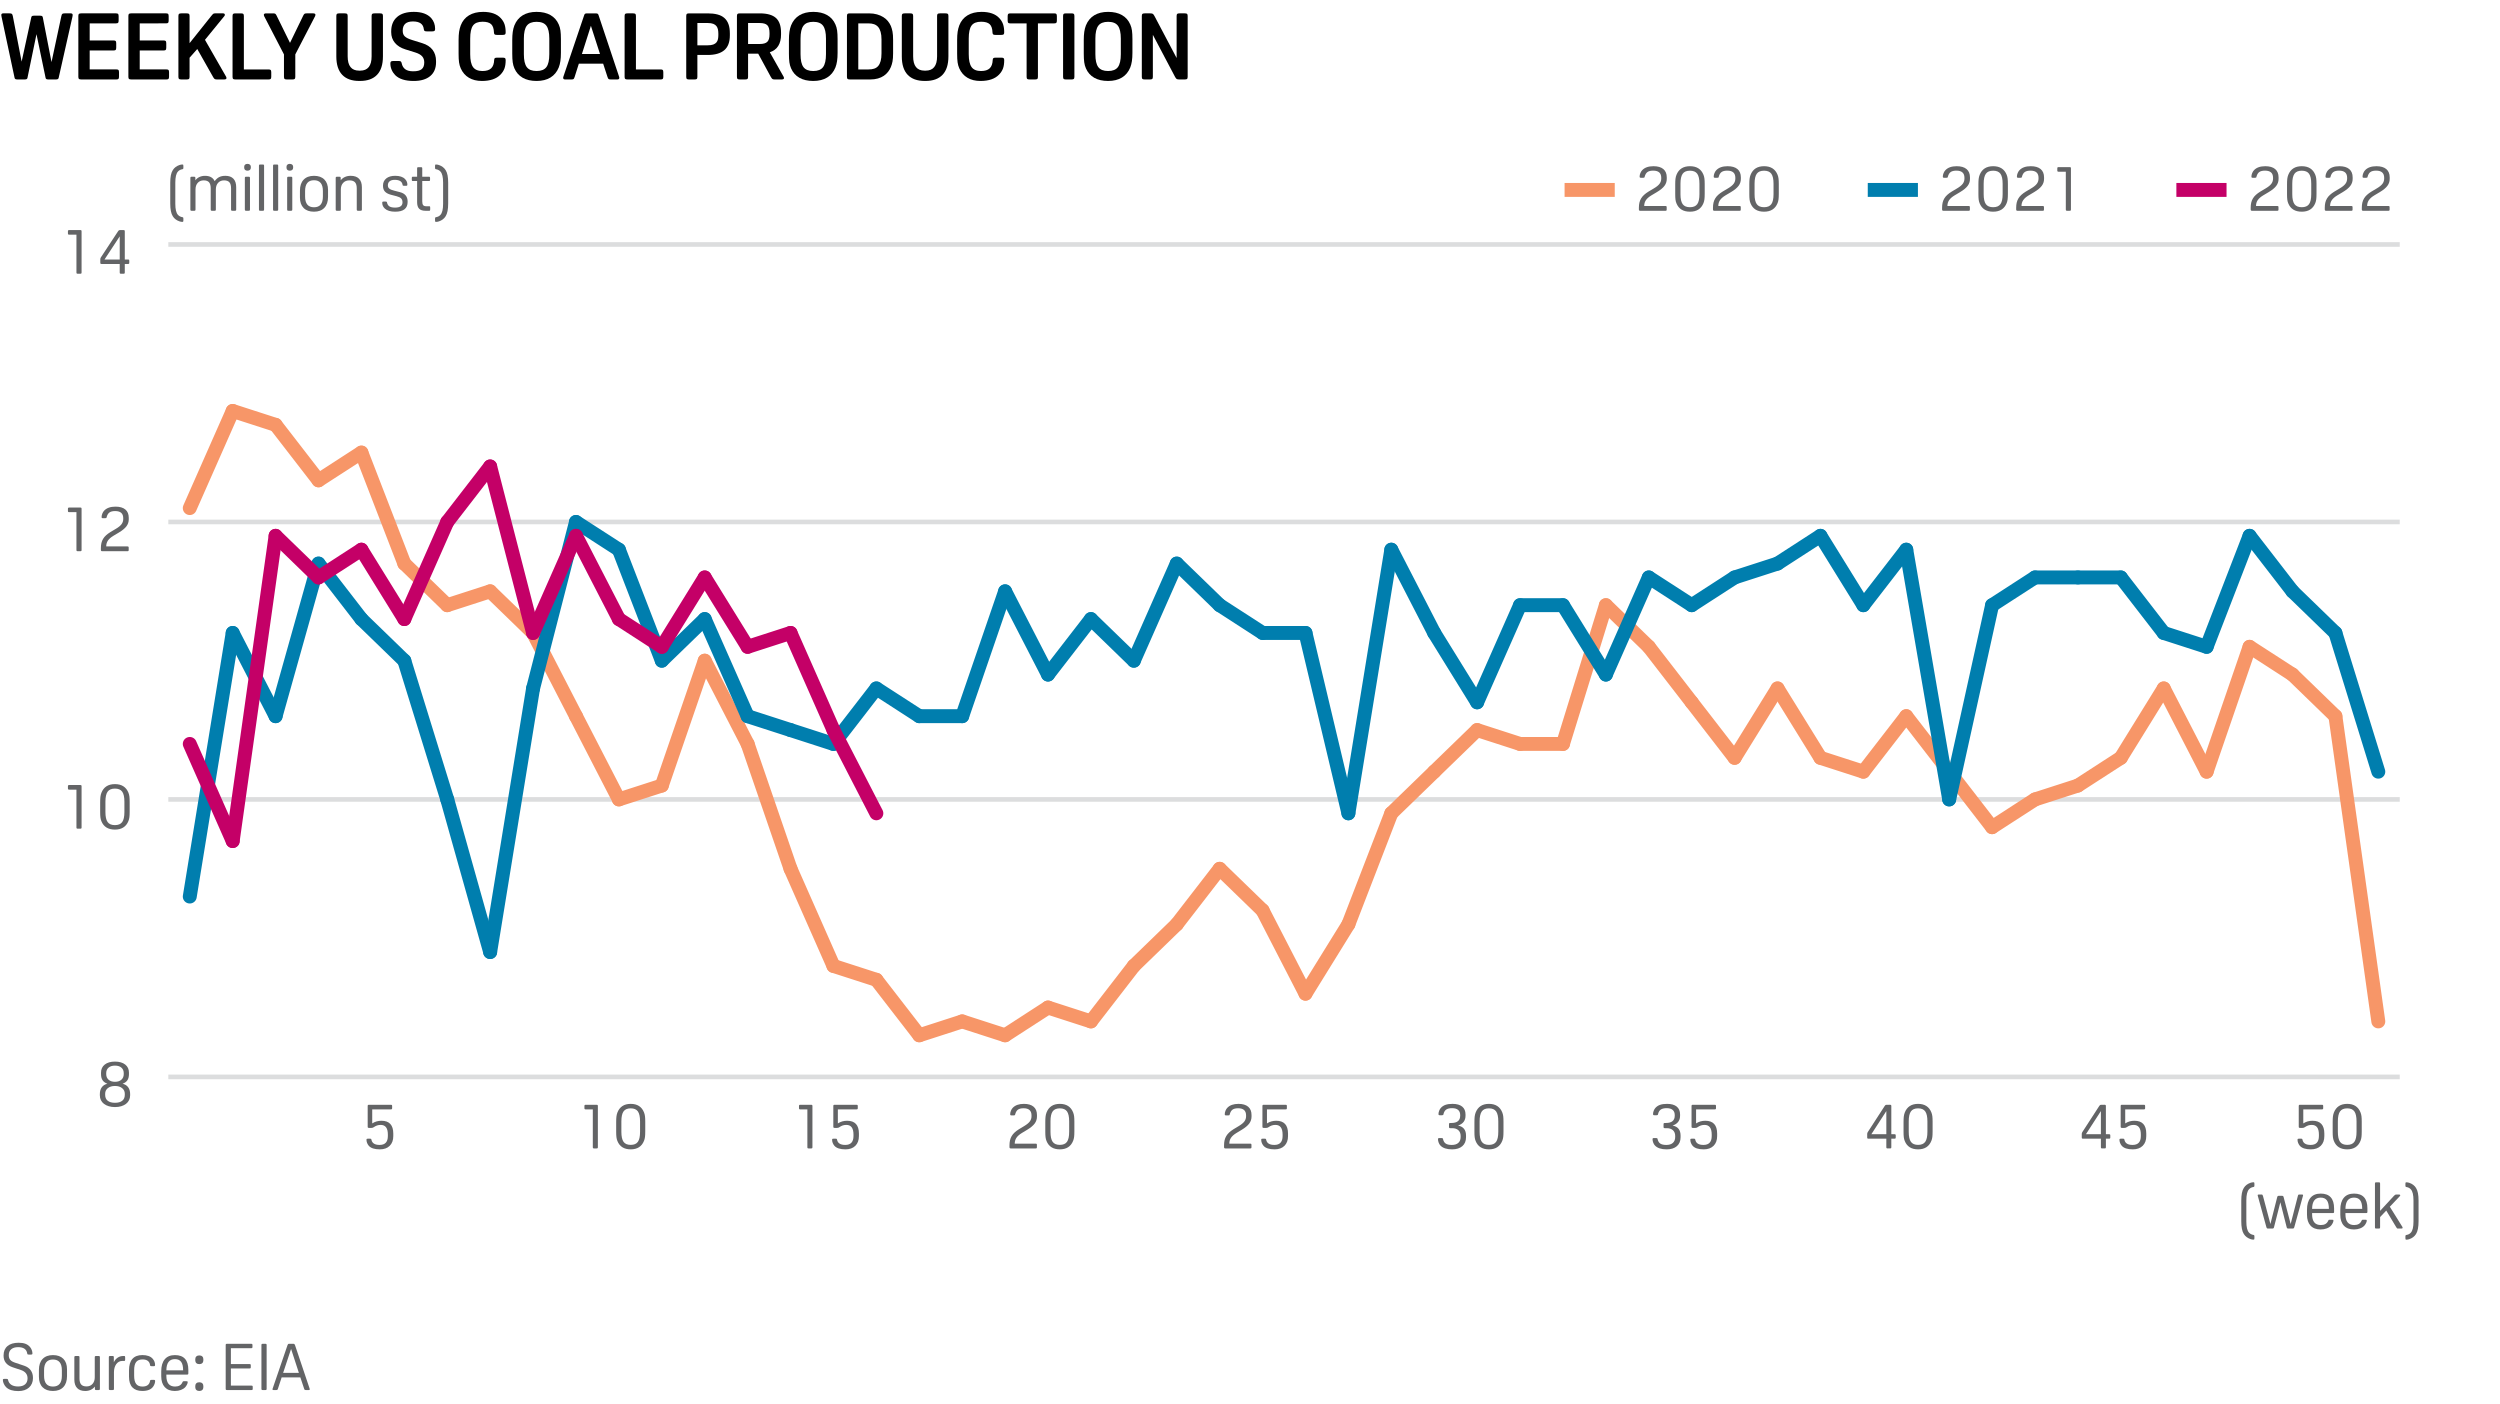 <?xml version="1.0" encoding="utf-8"?>
<!-- Generator: Adobe Illustrator 16.0.3, SVG Export Plug-In . SVG Version: 6.00 Build 0)  -->
<!DOCTYPE svg PUBLIC "-//W3C//DTD SVG 1.1//EN" "http://www.w3.org/Graphics/SVG/1.1/DTD/svg11.dtd">
<svg version="1.1" xmlns="http://www.w3.org/2000/svg" xmlns:xlink="http://www.w3.org/1999/xlink" x="0px" y="0px"
	 width="269.29px" height="151.229px" viewBox="0 0 269.29 151.229" enable-background="new 0 0 269.29 151.229"
	 xml:space="preserve">
<g id="Locked">
	<line fill="none" x1="0" y1="6" x2="269.29" y2="6"/>
</g>
<g id="Title_x2F_unit_x2F_source">
	<g>
		<path d="M1.02,1.439c0.12,0,0.204,0.017,0.25,0.05c0.047,0.034,0.084,0.113,0.11,0.24l0.95,4.91l1.04-4.771
			c0.013-0.073,0.045-0.121,0.095-0.145S3.59,1.689,3.69,1.689h0.6c0.1,0,0.175,0.012,0.225,0.035
			C4.565,1.748,4.597,1.796,4.61,1.869l0.939,4.82l1.061-4.96c0.026-0.127,0.063-0.206,0.109-0.24c0.047-0.033,0.13-0.05,0.25-0.05
			h0.65c0.14,0,0.21,0.061,0.21,0.18c0,0.054-0.01,0.12-0.03,0.2L6.32,8.38C6.307,8.453,6.273,8.501,6.22,8.524
			C6.167,8.548,6.094,8.56,6,8.56H5.23c-0.101,0-0.176-0.012-0.226-0.035S4.923,8.453,4.91,8.38l-0.98-4.7l-0.97,4.7
			C2.946,8.453,2.915,8.501,2.865,8.524S2.74,8.56,2.64,8.56H1.89c-0.093,0-0.166-0.012-0.22-0.035S1.583,8.453,1.57,8.38
			l-1.4-6.561c-0.02-0.08-0.03-0.146-0.03-0.2c0-0.119,0.07-0.18,0.21-0.18H1.02z"/>
		<path d="M12.819,8.239c0,0.127-0.018,0.212-0.055,0.255c-0.037,0.044-0.115,0.065-0.235,0.065H8.76
			c-0.127,0-0.212-0.019-0.255-0.055C8.461,8.468,8.439,8.39,8.439,8.27v-6.54c0-0.12,0.021-0.198,0.065-0.235
			C8.548,1.458,8.633,1.439,8.76,1.439h3.729c0.12,0,0.199,0.021,0.235,0.065c0.037,0.043,0.055,0.128,0.055,0.255v0.439
			c0,0.127-0.018,0.212-0.055,0.255c-0.036,0.044-0.115,0.065-0.235,0.065H9.66v1.84h2.569c0.12,0,0.198,0.021,0.235,0.065
			c0.036,0.043,0.055,0.128,0.055,0.255v0.439c0,0.127-0.019,0.212-0.055,0.256c-0.037,0.043-0.115,0.064-0.235,0.064H9.66v2.04
			h2.869c0.12,0,0.198,0.021,0.235,0.065c0.037,0.043,0.055,0.128,0.055,0.255V8.239z"/>
		<path d="M18.209,8.239c0,0.127-0.018,0.212-0.055,0.255c-0.037,0.044-0.115,0.065-0.235,0.065h-3.77
			c-0.127,0-0.212-0.019-0.255-0.055c-0.044-0.037-0.065-0.115-0.065-0.235v-6.54c0-0.12,0.021-0.198,0.065-0.235
			c0.043-0.036,0.128-0.055,0.255-0.055h3.729c0.12,0,0.199,0.021,0.235,0.065c0.037,0.043,0.055,0.128,0.055,0.255v0.439
			c0,0.127-0.018,0.212-0.055,0.255c-0.036,0.044-0.115,0.065-0.235,0.065H15.05v1.84h2.569c0.12,0,0.198,0.021,0.235,0.065
			c0.036,0.043,0.055,0.128,0.055,0.255v0.439c0,0.127-0.019,0.212-0.055,0.256c-0.037,0.043-0.115,0.064-0.235,0.064H15.05v2.04
			h2.869c0.12,0,0.198,0.021,0.235,0.065c0.037,0.043,0.055,0.128,0.055,0.255V8.239z"/>
		<path d="M22.079,4.29l2.28,3.979c0.026,0.054,0.04,0.097,0.04,0.13c0,0.106-0.087,0.16-0.261,0.16h-0.779
			c-0.114,0-0.195-0.019-0.245-0.055c-0.05-0.037-0.108-0.115-0.175-0.235l-1.69-2.99l-0.83,0.94v2.05c0,0.113-0.02,0.19-0.06,0.23
			s-0.127,0.06-0.261,0.06h-0.56c-0.134,0-0.22-0.02-0.26-0.06s-0.061-0.117-0.061-0.23v-6.54c0-0.113,0.021-0.189,0.061-0.229
			s0.126-0.061,0.26-0.061h0.56c0.134,0,0.221,0.021,0.261,0.061s0.06,0.116,0.06,0.229v2.92l2.33-2.92
			c0.106-0.133,0.182-0.215,0.225-0.245c0.044-0.03,0.112-0.045,0.205-0.045h0.84c0.134,0,0.2,0.054,0.2,0.16
			c0,0.047-0.017,0.09-0.05,0.13L22.079,4.29z"/>
		<path d="M29.219,8.239c0,0.127-0.019,0.212-0.055,0.255c-0.037,0.044-0.115,0.065-0.235,0.065h-3.56
			c-0.127,0-0.212-0.019-0.255-0.055C25.07,8.468,25.049,8.39,25.049,8.27v-6.54c0-0.12,0.021-0.198,0.065-0.235
			c0.043-0.036,0.128-0.055,0.255-0.055h0.58c0.126,0,0.212,0.019,0.255,0.055c0.043,0.037,0.065,0.115,0.065,0.235v5.75h2.659
			c0.12,0,0.198,0.021,0.235,0.065C29.2,7.588,29.219,7.673,29.219,7.8V8.239z"/>
		<path d="M29.418,1.439c0.113,0,0.192,0.015,0.235,0.045s0.088,0.092,0.135,0.186l1.45,2.949l1.43-2.949
			c0.047-0.094,0.092-0.155,0.136-0.186c0.043-0.03,0.121-0.045,0.234-0.045h0.69c0.166,0,0.25,0.054,0.25,0.16
			c0,0.047-0.01,0.09-0.03,0.13l-2.14,4.13v2.41c0,0.12-0.021,0.198-0.065,0.235C31.7,8.541,31.615,8.56,31.488,8.56h-0.58
			c-0.127,0-0.212-0.019-0.255-0.055C30.61,8.468,30.588,8.39,30.588,8.27v-2.41l-2.14-4.13c-0.02-0.04-0.03-0.083-0.03-0.13
			c0-0.106,0.084-0.16,0.25-0.16H29.418z"/>
		<path d="M41.248,6.079c0,0.874-0.21,1.532-0.63,1.976s-1.033,0.665-1.84,0.665h-0.08c-0.807,0-1.42-0.222-1.84-0.665
			s-0.63-1.102-0.63-1.976v-4.35c0-0.113,0.02-0.189,0.06-0.229s0.127-0.061,0.26-0.061h0.58c0.134,0,0.22,0.021,0.26,0.061
			s0.061,0.116,0.061,0.229v4.34c0,1.027,0.41,1.54,1.229,1.54h0.12c0.82,0,1.23-0.513,1.23-1.54v-4.34
			c0-0.113,0.02-0.189,0.06-0.229s0.127-0.061,0.26-0.061h0.58c0.134,0,0.221,0.021,0.261,0.061s0.06,0.116,0.06,0.229V6.079z"/>
		<path d="M43.269,6.819c0.06,0.287,0.189,0.502,0.39,0.646s0.483,0.215,0.851,0.215c0.42,0,0.723-0.075,0.909-0.226
			c0.188-0.149,0.28-0.395,0.28-0.734c0-0.267-0.076-0.485-0.229-0.655s-0.4-0.309-0.74-0.415l-1.061-0.33
			c-0.493-0.153-0.871-0.39-1.135-0.71c-0.264-0.319-0.395-0.7-0.395-1.14V3.38c0-0.667,0.211-1.184,0.635-1.551
			c0.423-0.366,1.025-0.55,1.805-0.55c0.84,0,1.464,0.224,1.87,0.67c0.28,0.32,0.42,0.707,0.42,1.16
			c0,0.106-0.021,0.179-0.064,0.215C46.76,3.361,46.675,3.38,46.549,3.38h-0.57c-0.127,0-0.21-0.017-0.25-0.051
			c-0.04-0.033-0.066-0.1-0.08-0.199c-0.06-0.547-0.45-0.82-1.17-0.82c-0.733,0-1.1,0.33-1.1,0.99c0,0.133,0.016,0.25,0.05,0.35
			c0.033,0.101,0.09,0.188,0.17,0.266c0.08,0.076,0.185,0.146,0.314,0.21s0.292,0.125,0.485,0.185l1.06,0.33
			c0.507,0.153,0.886,0.395,1.136,0.725s0.375,0.732,0.375,1.205v0.13c0,0.647-0.21,1.146-0.63,1.495
			c-0.421,0.351-1.014,0.525-1.78,0.525c-0.907,0-1.57-0.21-1.99-0.63c-0.167-0.174-0.295-0.367-0.385-0.58
			c-0.09-0.214-0.135-0.437-0.135-0.67c0-0.106,0.021-0.179,0.064-0.215c0.043-0.037,0.129-0.056,0.255-0.056h0.561
			c0.12,0,0.201,0.017,0.245,0.05C43.217,6.653,43.248,6.72,43.269,6.819z"/>
		<path d="M53.229,6.46c0.007-0.101,0.031-0.167,0.075-0.2c0.043-0.033,0.125-0.05,0.245-0.05h0.6c0.127,0,0.212,0.018,0.255,0.055
			s0.065,0.108,0.065,0.215c0,0.36-0.044,0.658-0.13,0.896c-0.087,0.236-0.23,0.458-0.431,0.665c-0.439,0.453-1.106,0.68-2,0.68
			c-0.547,0-1.014-0.115-1.399-0.345c-0.387-0.23-0.681-0.568-0.881-1.016c-0.086-0.193-0.146-0.406-0.18-0.64
			s-0.05-0.547-0.05-0.94v-1.46c0-0.359,0.019-0.66,0.055-0.899c0.037-0.24,0.096-0.467,0.175-0.681
			c0.181-0.473,0.476-0.835,0.886-1.085s0.918-0.375,1.524-0.375c0.854,0,1.487,0.224,1.9,0.67c0.193,0.207,0.33,0.431,0.41,0.67
			c0.08,0.24,0.12,0.53,0.12,0.87c0,0.107-0.022,0.179-0.065,0.215C54.36,3.741,54.275,3.76,54.148,3.76h-0.62
			c-0.12,0-0.201-0.017-0.245-0.05c-0.043-0.033-0.068-0.101-0.075-0.2c-0.013-0.42-0.113-0.72-0.3-0.9
			c-0.187-0.18-0.496-0.27-0.93-0.27c-0.487,0-0.83,0.138-1.03,0.415c-0.2,0.276-0.3,0.745-0.3,1.404V5.84
			c0,0.64,0.102,1.102,0.305,1.385s0.542,0.425,1.016,0.425c0.42,0,0.731-0.097,0.935-0.29S53.215,6.866,53.229,6.46z"/>
		<path d="M57.799,1.279c0.593,0,1.092,0.115,1.495,0.346c0.403,0.229,0.701,0.568,0.895,1.015c0.087,0.193,0.146,0.41,0.181,0.65
			c0.033,0.239,0.05,0.55,0.05,0.93v1.46c0,0.347-0.019,0.645-0.056,0.895c-0.036,0.25-0.095,0.479-0.175,0.686
			c-0.193,0.479-0.491,0.843-0.895,1.09c-0.403,0.246-0.902,0.37-1.495,0.37c-0.594,0-1.092-0.115-1.495-0.345
			c-0.403-0.23-0.702-0.568-0.896-1.016c-0.086-0.193-0.146-0.41-0.18-0.649c-0.033-0.24-0.05-0.551-0.05-0.931v-1.46
			c0-0.347,0.019-0.645,0.055-0.895c0.037-0.25,0.096-0.479,0.175-0.686c0.193-0.479,0.492-0.843,0.896-1.09
			C56.707,1.403,57.205,1.279,57.799,1.279z M57.799,2.35c-0.493,0-0.845,0.14-1.055,0.42c-0.211,0.28-0.315,0.743-0.315,1.39V5.84
			c0,0.646,0.104,1.109,0.315,1.39c0.21,0.28,0.562,0.42,1.055,0.42s0.845-0.14,1.055-0.42s0.315-0.743,0.315-1.39V4.159
			c0-0.646-0.105-1.109-0.315-1.39S58.292,2.35,57.799,2.35z"/>
		<path d="M66.689,8.27c0.014,0.054,0.021,0.09,0.021,0.11c0,0.12-0.074,0.18-0.221,0.18H65.79c-0.127,0-0.209-0.019-0.245-0.055
			C65.508,8.468,65.47,8.39,65.43,8.27l-0.46-1.41h-2.62l-0.45,1.42c-0.04,0.12-0.078,0.197-0.115,0.23
			c-0.036,0.033-0.118,0.05-0.244,0.05h-0.66c-0.147,0-0.221-0.06-0.221-0.18c0-0.021,0.007-0.057,0.021-0.11l2.25-6.65
			c0.026-0.079,0.063-0.13,0.11-0.149c0.046-0.021,0.116-0.03,0.21-0.03h0.899c0.094,0,0.163,0.01,0.21,0.03
			c0.047,0.02,0.083,0.07,0.11,0.149L66.689,8.27z M62.68,5.819h1.95l-0.98-3.04L62.68,5.819z"/>
		<path d="M71.449,8.239c0,0.127-0.019,0.212-0.055,0.255c-0.037,0.044-0.115,0.065-0.235,0.065H67.6
			c-0.127,0-0.212-0.019-0.255-0.055c-0.044-0.037-0.065-0.115-0.065-0.235v-6.54c0-0.12,0.021-0.198,0.065-0.235
			c0.043-0.036,0.128-0.055,0.255-0.055h0.58c0.126,0,0.212,0.019,0.255,0.055C68.478,1.531,68.5,1.609,68.5,1.729v5.75h2.659
			c0.12,0,0.198,0.021,0.235,0.065c0.036,0.043,0.055,0.128,0.055,0.255V8.239z"/>
		<path d="M75.119,5.92v2.35c0,0.12-0.021,0.198-0.064,0.235c-0.044,0.036-0.129,0.055-0.256,0.055h-0.56
			c-0.127,0-0.212-0.019-0.255-0.055C73.94,8.468,73.919,8.39,73.919,8.27v-6.54c0-0.12,0.021-0.198,0.065-0.235
			c0.043-0.036,0.128-0.055,0.255-0.055h1.99c0.393,0,0.739,0.038,1.04,0.115c0.3,0.076,0.55,0.201,0.75,0.375
			c0.199,0.173,0.35,0.396,0.449,0.67c0.101,0.273,0.15,0.61,0.15,1.01v0.2c0,0.727-0.201,1.26-0.604,1.6
			C77.61,5.75,77.016,5.92,76.229,5.92H75.119z M75.119,4.88h1.11c0.253,0,0.455-0.028,0.604-0.085
			c0.15-0.057,0.266-0.136,0.346-0.235c0.079-0.1,0.133-0.217,0.159-0.35c0.027-0.134,0.04-0.273,0.04-0.42V3.649
			c0-0.166-0.013-0.32-0.04-0.46c-0.026-0.14-0.08-0.263-0.159-0.37c-0.08-0.106-0.195-0.189-0.346-0.25
			c-0.149-0.06-0.352-0.09-0.604-0.09h-1.11V4.88z"/>
		<path d="M80.58,5.779v2.49c0,0.113-0.02,0.19-0.06,0.23s-0.127,0.06-0.261,0.06H79.7c-0.134,0-0.22-0.02-0.26-0.06
			S79.38,8.383,79.38,8.27v-6.54c0-0.113,0.021-0.189,0.061-0.229s0.126-0.061,0.26-0.061h2.14c0.794,0,1.374,0.165,1.74,0.495
			s0.55,0.858,0.55,1.585v0.19c0,1.013-0.403,1.653-1.21,1.92l1.49,2.64c0.026,0.054,0.04,0.097,0.04,0.13
			c0,0.106-0.087,0.16-0.26,0.16h-0.75c-0.113,0-0.195-0.019-0.245-0.055c-0.05-0.037-0.108-0.115-0.175-0.235l-1.351-2.49H80.58z
			 M80.58,4.739h1.25c0.387,0,0.66-0.078,0.82-0.234c0.16-0.157,0.24-0.426,0.24-0.806V3.56c0-0.4-0.079-0.68-0.235-0.84
			c-0.157-0.16-0.432-0.24-0.825-0.24h-1.25V4.739z"/>
		<path d="M87.601,1.279c0.593,0,1.092,0.115,1.495,0.346c0.403,0.229,0.701,0.568,0.895,1.015c0.087,0.193,0.146,0.41,0.181,0.65
			c0.033,0.239,0.05,0.55,0.05,0.93v1.46c0,0.347-0.019,0.645-0.056,0.895c-0.036,0.25-0.095,0.479-0.175,0.686
			c-0.193,0.479-0.491,0.843-0.895,1.09c-0.403,0.246-0.902,0.37-1.495,0.37c-0.594,0-1.092-0.115-1.495-0.345
			c-0.403-0.23-0.702-0.568-0.896-1.016c-0.086-0.193-0.146-0.41-0.18-0.649c-0.033-0.24-0.05-0.551-0.05-0.931v-1.46
			c0-0.347,0.019-0.645,0.055-0.895c0.037-0.25,0.096-0.479,0.175-0.686c0.193-0.479,0.492-0.843,0.896-1.09
			C86.509,1.403,87.007,1.279,87.601,1.279z M87.601,2.35c-0.493,0-0.845,0.14-1.055,0.42c-0.211,0.28-0.315,0.743-0.315,1.39V5.84
			c0,0.646,0.104,1.109,0.315,1.39c0.21,0.28,0.562,0.42,1.055,0.42s0.845-0.14,1.055-0.42s0.315-0.743,0.315-1.39V4.159
			c0-0.646-0.105-1.109-0.315-1.39S88.094,2.35,87.601,2.35z"/>
		<path d="M93.591,1.439c0.326,0,0.618,0.037,0.875,0.11s0.483,0.172,0.68,0.295c0.197,0.123,0.361,0.267,0.495,0.43
			c0.134,0.164,0.24,0.339,0.32,0.525c0.073,0.18,0.132,0.382,0.175,0.604c0.043,0.224,0.065,0.525,0.065,0.905v1.43
			c0,0.374-0.022,0.67-0.065,0.891c-0.043,0.22-0.102,0.416-0.175,0.59c-0.073,0.18-0.174,0.352-0.3,0.515
			c-0.127,0.164-0.28,0.307-0.46,0.431c-0.181,0.123-0.393,0.22-0.636,0.289c-0.243,0.07-0.519,0.105-0.824,0.105h-2.19
			c-0.127,0-0.212-0.019-0.255-0.055C91.252,8.468,91.23,8.39,91.23,8.27v-6.54c0-0.12,0.021-0.198,0.065-0.235
			c0.043-0.036,0.128-0.055,0.255-0.055H93.591z M92.451,7.479h1.119c0.227,0,0.426-0.028,0.596-0.085s0.313-0.151,0.43-0.285
			c0.116-0.133,0.205-0.312,0.265-0.535c0.061-0.223,0.091-0.501,0.091-0.835V4.26c0-0.327-0.032-0.602-0.096-0.825
			s-0.153-0.401-0.27-0.535c-0.117-0.133-0.26-0.229-0.431-0.29c-0.17-0.06-0.364-0.09-0.585-0.09h-1.119V7.479z"/>
		<path d="M102.159,6.079c0,0.874-0.21,1.532-0.63,1.976s-1.033,0.665-1.84,0.665h-0.08c-0.807,0-1.42-0.222-1.84-0.665
			s-0.63-1.102-0.63-1.976v-4.35c0-0.113,0.02-0.189,0.06-0.229s0.127-0.061,0.26-0.061h0.58c0.134,0,0.22,0.021,0.26,0.061
			s0.061,0.116,0.061,0.229v4.34c0,1.027,0.41,1.54,1.229,1.54h0.12c0.82,0,1.23-0.513,1.23-1.54v-4.34
			c0-0.113,0.02-0.189,0.06-0.229s0.127-0.061,0.26-0.061h0.58c0.134,0,0.221,0.021,0.261,0.061s0.06,0.116,0.06,0.229V6.079z"/>
		<path d="M106.93,6.46c0.007-0.101,0.031-0.167,0.075-0.2c0.043-0.033,0.125-0.05,0.245-0.05h0.6c0.127,0,0.212,0.018,0.255,0.055
			s0.065,0.108,0.065,0.215c0,0.36-0.044,0.658-0.13,0.896c-0.087,0.236-0.23,0.458-0.431,0.665c-0.439,0.453-1.106,0.68-2,0.68
			c-0.547,0-1.014-0.115-1.399-0.345c-0.387-0.23-0.681-0.568-0.881-1.016c-0.086-0.193-0.146-0.406-0.18-0.64
			s-0.05-0.547-0.05-0.94v-1.46c0-0.359,0.019-0.66,0.055-0.899c0.037-0.24,0.096-0.467,0.175-0.681
			c0.181-0.473,0.476-0.835,0.886-1.085s0.918-0.375,1.524-0.375c0.854,0,1.487,0.224,1.9,0.67c0.193,0.207,0.33,0.431,0.41,0.67
			c0.08,0.24,0.12,0.53,0.12,0.87c0,0.107-0.022,0.179-0.065,0.215c-0.043,0.037-0.128,0.056-0.255,0.056h-0.62
			c-0.12,0-0.201-0.017-0.245-0.05c-0.043-0.033-0.068-0.101-0.075-0.2c-0.013-0.42-0.113-0.72-0.3-0.9
			c-0.187-0.18-0.496-0.27-0.93-0.27c-0.487,0-0.83,0.138-1.03,0.415c-0.2,0.276-0.3,0.745-0.3,1.404V5.84
			c0,0.64,0.102,1.102,0.305,1.385s0.542,0.425,1.016,0.425c0.42,0,0.731-0.097,0.935-0.29S106.916,6.866,106.93,6.46z"/>
		<path d="M110.581,2.52h-1.75c-0.12,0-0.198-0.021-0.235-0.065c-0.036-0.043-0.055-0.128-0.055-0.255V1.76
			c0-0.127,0.019-0.212,0.055-0.255c0.037-0.044,0.115-0.065,0.235-0.065h4.72c0.12,0,0.198,0.021,0.235,0.065
			c0.036,0.043,0.055,0.128,0.055,0.255v0.439c0,0.127-0.019,0.212-0.055,0.255c-0.037,0.044-0.115,0.065-0.235,0.065h-1.75v5.75
			c0,0.12-0.021,0.198-0.065,0.235c-0.043,0.036-0.128,0.055-0.255,0.055h-0.58c-0.126,0-0.211-0.019-0.255-0.055
			c-0.043-0.037-0.064-0.115-0.064-0.235V2.52z"/>
		<path d="M115.73,8.27c0,0.12-0.022,0.198-0.065,0.235c-0.043,0.036-0.129,0.055-0.255,0.055h-0.58
			c-0.127,0-0.212-0.019-0.255-0.055c-0.044-0.037-0.065-0.115-0.065-0.235v-6.54c0-0.12,0.021-0.198,0.065-0.235
			c0.043-0.036,0.128-0.055,0.255-0.055h0.58c0.126,0,0.212,0.019,0.255,0.055c0.043,0.037,0.065,0.115,0.065,0.235V8.27z"/>
		<path d="M119.36,1.279c0.593,0,1.092,0.115,1.495,0.346c0.403,0.229,0.701,0.568,0.895,1.015c0.087,0.193,0.146,0.41,0.181,0.65
			c0.033,0.239,0.05,0.55,0.05,0.93v1.46c0,0.347-0.019,0.645-0.056,0.895c-0.036,0.25-0.095,0.479-0.175,0.686
			c-0.193,0.479-0.491,0.843-0.895,1.09c-0.403,0.246-0.902,0.37-1.495,0.37c-0.594,0-1.092-0.115-1.495-0.345
			c-0.403-0.23-0.702-0.568-0.896-1.016c-0.086-0.193-0.146-0.41-0.18-0.649c-0.033-0.24-0.05-0.551-0.05-0.931v-1.46
			c0-0.347,0.019-0.645,0.055-0.895c0.037-0.25,0.096-0.479,0.175-0.686c0.193-0.479,0.492-0.843,0.896-1.09
			C118.269,1.403,118.767,1.279,119.36,1.279z M119.36,2.35c-0.493,0-0.845,0.14-1.055,0.42c-0.211,0.28-0.315,0.743-0.315,1.39
			V5.84c0,0.646,0.104,1.109,0.315,1.39c0.21,0.28,0.562,0.42,1.055,0.42s0.845-0.14,1.055-0.42s0.315-0.743,0.315-1.39V4.159
			c0-0.646-0.105-1.109-0.315-1.39S119.854,2.35,119.36,2.35z"/>
		<path d="M124.181,3.75v4.52c0,0.12-0.021,0.198-0.065,0.235c-0.043,0.036-0.128,0.055-0.255,0.055h-0.55
			c-0.127,0-0.212-0.019-0.255-0.055c-0.044-0.037-0.065-0.115-0.065-0.235v-6.54c0-0.12,0.021-0.198,0.065-0.235
			c0.043-0.036,0.128-0.055,0.255-0.055h0.58c0.126,0,0.218,0.015,0.274,0.045s0.119,0.108,0.186,0.235l2.39,4.53V1.729
			c0-0.12,0.021-0.198,0.065-0.235c0.043-0.036,0.128-0.055,0.255-0.055h0.55c0.127,0,0.212,0.019,0.255,0.055
			c0.044,0.037,0.065,0.115,0.065,0.235v6.54c0,0.12-0.021,0.198-0.065,0.235c-0.043,0.036-0.128,0.055-0.255,0.055h-0.58
			c-0.127,0-0.218-0.015-0.274-0.045s-0.119-0.108-0.186-0.235L124.181,3.75z"/>
	</g>
	<g>
		<path fill="#636466" d="M18.337,19.708c0-0.322,0.022-0.596,0.067-0.822c0.044-0.227,0.113-0.412,0.207-0.557
			c0.079-0.13,0.181-0.243,0.304-0.336s0.263-0.166,0.417-0.217c0.051-0.019,0.105-0.032,0.161-0.042
			c0.056-0.009,0.103-0.014,0.14-0.014c0.051,0,0.084,0.009,0.098,0.028c0.014,0.019,0.021,0.056,0.021,0.112v0.231
			c0,0.046-0.007,0.079-0.021,0.098c-0.014,0.019-0.046,0.033-0.098,0.042c-0.191,0.033-0.346,0.115-0.462,0.245
			c-0.191,0.206-0.287,0.604-0.287,1.197v2.275c0,0.593,0.095,0.991,0.287,1.197c0.117,0.131,0.271,0.212,0.462,0.245
			c0.051,0.009,0.084,0.023,0.098,0.042c0.014,0.019,0.021,0.051,0.021,0.098v0.231c0,0.056-0.007,0.093-0.021,0.112
			c-0.014,0.019-0.046,0.028-0.098,0.028c-0.038,0-0.084-0.004-0.14-0.014s-0.11-0.023-0.161-0.042
			c-0.154-0.052-0.293-0.124-0.417-0.217s-0.225-0.205-0.304-0.336c-0.182-0.285-0.273-0.744-0.273-1.379V19.708z"/>
		<path fill="#636466" d="M24.28,18.938c0.378,0,0.666,0.105,0.865,0.315c0.198,0.21,0.297,0.516,0.297,0.917v2.394
			c0,0.056-0.01,0.094-0.031,0.112s-0.06,0.028-0.116,0.028h-0.259c-0.056,0-0.095-0.009-0.116-0.028s-0.031-0.056-0.031-0.112
			V20.29c0-0.298-0.06-0.517-0.179-0.654s-0.312-0.207-0.578-0.207s-0.479,0.088-0.641,0.266c-0.161,0.177-0.241,0.417-0.241,0.721
			v2.149c0,0.056-0.011,0.094-0.032,0.112s-0.059,0.028-0.115,0.028h-0.259c-0.056,0-0.094-0.009-0.115-0.028
			s-0.032-0.056-0.032-0.112V20.29c0-0.298-0.06-0.517-0.178-0.654c-0.119-0.138-0.312-0.207-0.578-0.207s-0.479,0.088-0.641,0.266
			c-0.161,0.177-0.241,0.417-0.241,0.721v2.149c0,0.056-0.011,0.094-0.032,0.112s-0.06,0.028-0.115,0.028h-0.259
			c-0.056,0-0.094-0.009-0.115-0.028s-0.032-0.056-0.032-0.112v-3.388c0-0.056,0.011-0.093,0.032-0.112
			c0.021-0.019,0.06-0.028,0.115-0.028h0.245c0.056,0,0.095,0.009,0.116,0.028c0.021,0.019,0.031,0.056,0.031,0.112v0.245
			c0.112-0.154,0.258-0.273,0.438-0.357s0.381-0.126,0.605-0.126c0.509,0,0.854,0.191,1.036,0.574
			c0.149-0.206,0.314-0.353,0.494-0.441C23.798,18.983,24.019,18.938,24.28,18.938z"/>
		<path fill="#636466" d="M26.654,18.386c-0.107,0-0.193-0.028-0.256-0.084c-0.063-0.056-0.094-0.133-0.094-0.231v-0.112
			c0-0.093,0.031-0.168,0.094-0.224c0.063-0.056,0.148-0.084,0.256-0.084c0.112,0,0.2,0.028,0.266,0.084
			c0.065,0.056,0.098,0.131,0.098,0.224v0.112c0,0.098-0.033,0.175-0.098,0.231C26.854,18.357,26.766,18.386,26.654,18.386z
			 M26.927,22.564c0,0.056-0.011,0.094-0.032,0.112s-0.06,0.028-0.115,0.028h-0.259c-0.056,0-0.094-0.009-0.115-0.028
			s-0.032-0.056-0.032-0.112v-3.388c0-0.056,0.011-0.093,0.032-0.112c0.021-0.019,0.06-0.028,0.115-0.028h0.259
			c0.056,0,0.094,0.009,0.115,0.028c0.021,0.019,0.032,0.056,0.032,0.112V22.564z"/>
		<path fill="#636466" d="M28.446,22.564c0,0.056-0.011,0.094-0.032,0.112s-0.06,0.028-0.115,0.028H28.04
			c-0.056,0-0.094-0.009-0.115-0.028s-0.032-0.056-0.032-0.112V17.86c0-0.056,0.011-0.093,0.032-0.112s0.06-0.028,0.115-0.028h0.259
			c0.056,0,0.094,0.009,0.115,0.028s0.032,0.056,0.032,0.112V22.564z"/>
		<path fill="#636466" d="M29.965,22.564c0,0.056-0.011,0.094-0.032,0.112s-0.06,0.028-0.115,0.028h-0.259
			c-0.056,0-0.094-0.009-0.115-0.028s-0.032-0.056-0.032-0.112V17.86c0-0.056,0.011-0.093,0.032-0.112s0.06-0.028,0.115-0.028h0.259
			c0.056,0,0.094,0.009,0.115,0.028s0.032,0.056,0.032,0.112V22.564z"/>
		<path fill="#636466" d="M31.211,18.386c-0.107,0-0.193-0.028-0.256-0.084c-0.063-0.056-0.094-0.133-0.094-0.231v-0.112
			c0-0.093,0.031-0.168,0.094-0.224c0.063-0.056,0.148-0.084,0.256-0.084c0.112,0,0.2,0.028,0.266,0.084
			c0.065,0.056,0.098,0.131,0.098,0.224v0.112c0,0.098-0.033,0.175-0.098,0.231C31.411,18.357,31.323,18.386,31.211,18.386z
			 M31.484,22.564c0,0.056-0.011,0.094-0.032,0.112s-0.06,0.028-0.115,0.028h-0.259c-0.056,0-0.094-0.009-0.115-0.028
			s-0.032-0.056-0.032-0.112v-3.388c0-0.056,0.011-0.093,0.032-0.112c0.021-0.019,0.06-0.028,0.115-0.028h0.259
			c0.056,0,0.094,0.009,0.115,0.028c0.021,0.019,0.032,0.056,0.032,0.112V22.564z"/>
		<path fill="#636466" d="M33.822,22.803c-0.48,0-0.853-0.133-1.117-0.399c-0.264-0.266-0.396-0.642-0.396-1.127v-0.742
			c0-0.509,0.132-0.902,0.396-1.18c0.264-0.277,0.636-0.417,1.117-0.417s0.853,0.133,1.117,0.399
			c0.263,0.266,0.396,0.642,0.396,1.127v0.742c0,0.509-0.132,0.902-0.396,1.18C34.675,22.664,34.302,22.803,33.822,22.803z
			 M33.822,22.327c0.639,0,0.959-0.387,0.959-1.162v-0.588c0-0.775-0.32-1.162-0.959-1.162s-0.959,0.387-0.959,1.162v0.588
			C32.863,21.939,33.183,22.327,33.822,22.327z"/>
		<path fill="#636466" d="M37.777,18.938c0.392,0,0.69,0.105,0.896,0.315c0.205,0.21,0.308,0.516,0.308,0.917v2.394
			c0,0.056-0.011,0.094-0.032,0.112s-0.06,0.028-0.115,0.028h-0.259c-0.056,0-0.094-0.009-0.115-0.028s-0.032-0.056-0.032-0.112
			V20.29c0-0.298-0.063-0.517-0.189-0.654s-0.329-0.207-0.609-0.207c-0.28,0-0.503,0.09-0.668,0.27
			c-0.166,0.18-0.249,0.419-0.249,0.717v2.149c0,0.056-0.011,0.094-0.032,0.112s-0.06,0.028-0.115,0.028h-0.259
			c-0.056,0-0.094-0.009-0.115-0.028s-0.032-0.056-0.032-0.112v-3.388c0-0.056,0.011-0.093,0.032-0.112
			c0.021-0.019,0.06-0.028,0.115-0.028h0.245c0.056,0,0.095,0.009,0.116,0.028c0.021,0.019,0.031,0.056,0.031,0.112v0.245
			c0.117-0.154,0.267-0.273,0.452-0.357C37.334,18.98,37.543,18.938,37.777,18.938z"/>
		<path fill="#636466" d="M42.572,22.803c-0.509,0-0.884-0.114-1.127-0.343c-0.182-0.172-0.273-0.378-0.273-0.616
			c0-0.051,0.01-0.086,0.031-0.105s0.062-0.028,0.123-0.028h0.203c0.056,0,0.094,0.007,0.115,0.021
			c0.021,0.014,0.036,0.047,0.046,0.098c0.042,0.187,0.13,0.322,0.266,0.406c0.135,0.084,0.336,0.126,0.602,0.126
			c0.532,0,0.798-0.189,0.798-0.567c0-0.177-0.048-0.316-0.144-0.417c-0.096-0.1-0.26-0.181-0.494-0.241l-0.623-0.161
			c-0.29-0.079-0.501-0.195-0.637-0.347c-0.136-0.151-0.203-0.354-0.203-0.605v-0.035c0-0.322,0.117-0.578,0.35-0.767
			c0.233-0.189,0.553-0.284,0.959-0.284c0.49,0,0.844,0.117,1.064,0.35c0.168,0.168,0.252,0.366,0.252,0.595
			c0,0.051-0.011,0.086-0.032,0.105s-0.062,0.028-0.123,0.028h-0.203c-0.061,0-0.101-0.007-0.119-0.021s-0.033-0.046-0.042-0.098
			c-0.056-0.35-0.338-0.525-0.847-0.525c-0.233,0-0.414,0.051-0.542,0.154c-0.128,0.103-0.192,0.248-0.192,0.434
			c0,0.08,0.012,0.147,0.035,0.203c0.023,0.056,0.063,0.107,0.119,0.154c0.056,0.047,0.13,0.089,0.221,0.126
			c0.091,0.038,0.204,0.073,0.339,0.105l0.574,0.147c0.56,0.14,0.84,0.48,0.84,1.022v0.035
			C43.909,22.453,43.463,22.803,42.572,22.803z"/>
		<path fill="#636466" d="M45.84,22.705c-0.317,0-0.548-0.075-0.693-0.224s-0.217-0.385-0.217-0.707v-2.275h-0.455
			c-0.052,0-0.084-0.009-0.098-0.028s-0.021-0.056-0.021-0.112v-0.182c0-0.056,0.007-0.093,0.021-0.112
			c0.014-0.019,0.046-0.028,0.098-0.028h0.455v-0.889c0-0.056,0.01-0.093,0.031-0.112s0.06-0.028,0.116-0.028h0.259
			c0.056,0,0.095,0.009,0.116,0.028s0.031,0.056,0.031,0.112v0.889h0.721c0.051,0,0.084,0.009,0.098,0.028
			c0.014,0.019,0.021,0.056,0.021,0.112v0.182c0,0.056-0.007,0.094-0.021,0.112c-0.014,0.019-0.046,0.028-0.098,0.028h-0.721v2.184
			c0,0.191,0.032,0.328,0.095,0.41c0.063,0.082,0.167,0.122,0.312,0.122h0.329c0.051,0,0.084,0.01,0.098,0.028
			s0.021,0.056,0.021,0.112v0.21c0,0.056-0.007,0.094-0.021,0.112s-0.047,0.028-0.098,0.028H45.84z"/>
		<path fill="#636466" d="M48.276,21.914c0,0.635-0.091,1.094-0.273,1.379c-0.08,0.131-0.181,0.243-0.305,0.336
			s-0.262,0.166-0.417,0.217c-0.051,0.019-0.105,0.033-0.161,0.042c-0.056,0.009-0.103,0.014-0.14,0.014
			c-0.051,0-0.084-0.009-0.098-0.028s-0.021-0.056-0.021-0.112v-0.231c0-0.047,0.007-0.08,0.021-0.098s0.047-0.033,0.098-0.042
			c0.191-0.033,0.345-0.114,0.462-0.245c0.191-0.206,0.287-0.604,0.287-1.197v-2.275c0-0.593-0.096-0.992-0.287-1.197
			c-0.117-0.13-0.271-0.212-0.462-0.245c-0.051-0.009-0.084-0.023-0.098-0.042c-0.014-0.019-0.021-0.051-0.021-0.098V17.86
			c0-0.056,0.007-0.093,0.021-0.112s0.047-0.028,0.098-0.028c0.037,0,0.084,0.004,0.14,0.014c0.056,0.01,0.109,0.023,0.161,0.042
			c0.154,0.052,0.293,0.124,0.417,0.217s0.225,0.206,0.305,0.336c0.093,0.145,0.162,0.33,0.207,0.557
			c0.044,0.226,0.066,0.5,0.066,0.822V21.914z"/>
	</g>
	<g>
		<path fill="#636466" d="M0.868,148.646c0.051,0.229,0.169,0.402,0.354,0.521c0.184,0.119,0.428,0.179,0.731,0.179
			c0.322,0,0.571-0.076,0.749-0.228c0.177-0.152,0.266-0.367,0.266-0.647c0-0.43-0.231-0.726-0.693-0.89l-0.903-0.301
			c-0.658-0.224-0.987-0.639-0.987-1.246V146c0-0.434,0.141-0.77,0.424-1.008c0.282-0.238,0.683-0.357,1.2-0.357
			c0.294,0,0.539,0.038,0.735,0.113c0.196,0.074,0.361,0.193,0.497,0.356c0.074,0.089,0.135,0.196,0.182,0.321
			c0.047,0.127,0.07,0.243,0.07,0.351c0,0.052-0.011,0.087-0.032,0.104c-0.021,0.02-0.062,0.029-0.123,0.029H3.094
			c-0.061,0-0.101-0.008-0.119-0.021c-0.019-0.014-0.033-0.047-0.042-0.098c-0.07-0.453-0.397-0.68-0.98-0.68
			c-0.317,0-0.565,0.074-0.742,0.225c-0.177,0.148-0.266,0.356-0.266,0.623c0,0.111,0.013,0.211,0.039,0.297
			c0.026,0.086,0.068,0.164,0.126,0.23c0.059,0.068,0.137,0.128,0.235,0.18c0.098,0.051,0.219,0.1,0.364,0.146l0.903,0.301
			c0.308,0.107,0.542,0.271,0.7,0.494c0.159,0.221,0.238,0.49,0.238,0.809v0.035c0,0.209-0.037,0.4-0.112,0.573
			s-0.18,0.319-0.315,0.44c-0.135,0.122-0.301,0.215-0.497,0.281c-0.196,0.064-0.413,0.098-0.651,0.098
			c-0.583,0-1.018-0.136-1.302-0.406c-0.103-0.098-0.189-0.222-0.259-0.371c-0.07-0.149-0.105-0.285-0.105-0.406
			c0-0.051,0.01-0.086,0.031-0.104s0.062-0.028,0.123-0.028h0.245c0.056,0,0.094,0.008,0.115,0.021S0.858,148.596,0.868,148.646z"/>
		<path fill="#636466" d="M5.705,149.83c-0.48,0-0.853-0.134-1.117-0.399c-0.264-0.267-0.396-0.642-0.396-1.128v-0.741
			c0-0.509,0.132-0.901,0.396-1.18c0.264-0.277,0.636-0.417,1.117-0.417s0.853,0.134,1.117,0.399
			c0.263,0.267,0.396,0.642,0.396,1.127v0.742c0,0.509-0.132,0.901-0.396,1.18C6.558,149.69,6.186,149.83,5.705,149.83z
			 M5.705,149.354c0.639,0,0.959-0.387,0.959-1.162v-0.588c0-0.775-0.32-1.162-0.959-1.162s-0.959,0.387-0.959,1.162v0.588
			C4.746,148.967,5.066,149.354,5.705,149.354z"/>
		<path fill="#636466" d="M10.22,149.354c-0.122,0.154-0.27,0.271-0.445,0.354c-0.175,0.082-0.375,0.123-0.598,0.123
			c-0.378,0-0.667-0.105-0.868-0.315s-0.301-0.516-0.301-0.917v-2.395c0-0.056,0.01-0.093,0.031-0.111
			c0.021-0.02,0.06-0.028,0.116-0.028h0.259c0.056,0,0.095,0.009,0.116,0.028c0.021,0.019,0.031,0.056,0.031,0.111v2.275
			c0,0.299,0.061,0.517,0.182,0.654c0.121,0.138,0.315,0.207,0.581,0.207c0.266,0,0.479-0.09,0.64-0.27
			c0.161-0.18,0.242-0.419,0.242-0.718v-2.149c0-0.056,0.011-0.093,0.032-0.111c0.021-0.02,0.059-0.028,0.115-0.028h0.259
			c0.056,0,0.095,0.009,0.116,0.028c0.021,0.019,0.032,0.056,0.032,0.111v3.389c0,0.056-0.011,0.094-0.032,0.111
			c-0.021,0.02-0.06,0.028-0.116,0.028h-0.245c-0.056,0-0.095-0.009-0.116-0.028c-0.021-0.018-0.031-0.056-0.031-0.111V149.354z"/>
		<path fill="#636466" d="M12.264,146.735c0.088-0.2,0.223-0.362,0.402-0.486s0.382-0.186,0.605-0.186h0.091
			c0.051,0,0.084,0.009,0.098,0.028c0.014,0.019,0.021,0.056,0.021,0.111v0.252c0,0.057-0.007,0.094-0.021,0.112
			c-0.014,0.019-0.047,0.028-0.098,0.028h-0.182c-0.14,0-0.265,0.03-0.375,0.091s-0.204,0.146-0.284,0.255
			c-0.079,0.11-0.14,0.238-0.182,0.386s-0.063,0.307-0.063,0.479v1.785c0,0.056-0.011,0.094-0.032,0.111
			c-0.021,0.02-0.06,0.028-0.115,0.028h-0.259c-0.056,0-0.094-0.009-0.115-0.028c-0.021-0.018-0.032-0.056-0.032-0.111v-3.389
			c0-0.056,0.011-0.093,0.032-0.111c0.021-0.02,0.06-0.028,0.115-0.028h0.245c0.056,0,0.095,0.009,0.116,0.028
			c0.021,0.019,0.031,0.056,0.031,0.111V146.735z"/>
		<path fill="#636466" d="M15.344,149.354c0.476,0,0.749-0.201,0.819-0.602c0.009-0.052,0.023-0.084,0.042-0.099
			c0.019-0.014,0.059-0.021,0.119-0.021h0.231c0.061,0,0.102,0.01,0.123,0.027c0.021,0.02,0.032,0.055,0.032,0.105
			c0,0.084-0.018,0.178-0.053,0.283s-0.085,0.204-0.15,0.298c-0.215,0.321-0.607,0.483-1.176,0.483
			c-0.471,0-0.828-0.129-1.071-0.386s-0.364-0.637-0.364-1.142v-0.692c0-0.546,0.122-0.956,0.364-1.231s0.6-0.414,1.071-0.414
			c0.509,0,0.877,0.129,1.106,0.386c0.178,0.2,0.266,0.427,0.266,0.679c0,0.052-0.01,0.086-0.031,0.105
			c-0.021,0.019-0.062,0.027-0.123,0.027h-0.224c-0.061,0-0.101-0.007-0.119-0.021c-0.019-0.015-0.033-0.047-0.042-0.099
			c-0.023-0.195-0.104-0.346-0.241-0.451s-0.326-0.157-0.563-0.157c-0.317,0-0.548,0.093-0.693,0.276
			c-0.145,0.185-0.217,0.482-0.217,0.893v0.588c0,0.401,0.072,0.695,0.217,0.882C14.81,149.26,15.036,149.354,15.344,149.354z"/>
		<path fill="#636466" d="M17.92,148.065v0.133c0,0.771,0.313,1.155,0.938,1.155c0.396,0,0.66-0.152,0.791-0.455
			c0.023-0.057,0.043-0.09,0.06-0.102c0.016-0.012,0.05-0.018,0.102-0.018h0.252c0.065,0,0.107,0.006,0.126,0.018
			s0.028,0.043,0.028,0.095c0,0.065-0.025,0.149-0.077,0.252c-0.052,0.103-0.11,0.191-0.175,0.267
			c-0.117,0.13-0.274,0.232-0.473,0.307c-0.198,0.075-0.417,0.113-0.654,0.113c-0.471,0-0.834-0.139-1.088-0.414
			s-0.382-0.667-0.382-1.176v-0.525c0-0.564,0.126-0.997,0.378-1.298c0.252-0.302,0.618-0.452,1.099-0.452
			c0.961,0,1.442,0.535,1.442,1.604v0.357c0,0.056-0.011,0.094-0.032,0.111c-0.021,0.02-0.06,0.028-0.115,0.028H17.92z
			 M18.844,146.399c-0.611,0-0.919,0.403-0.924,1.211h1.806c0-0.415-0.071-0.721-0.214-0.917
			C19.37,146.498,19.147,146.399,18.844,146.399z"/>
		<path fill="#636466" d="M21.469,146c0.135,0,0.242,0.037,0.318,0.109c0.077,0.072,0.116,0.169,0.116,0.29v0.14
			c0,0.121-0.039,0.219-0.116,0.291c-0.077,0.072-0.183,0.108-0.318,0.108s-0.242-0.036-0.318-0.108
			c-0.077-0.072-0.116-0.17-0.116-0.291v-0.14c0-0.121,0.039-0.218,0.116-0.29C21.227,146.037,21.333,146,21.469,146z
			 M21.469,148.892c0.135,0,0.242,0.036,0.318,0.108c0.077,0.072,0.116,0.169,0.116,0.291v0.14c0,0.121-0.039,0.218-0.116,0.29
			c-0.077,0.072-0.183,0.109-0.318,0.109s-0.242-0.037-0.318-0.109c-0.077-0.072-0.116-0.169-0.116-0.29v-0.14
			c0-0.122,0.039-0.219,0.116-0.291C21.227,148.928,21.333,148.892,21.469,148.892z"/>
		<path fill="#636466" d="M27.223,149.592c0,0.056-0.01,0.094-0.031,0.111c-0.021,0.02-0.06,0.028-0.116,0.028h-2.618
			c-0.056,0-0.095-0.009-0.116-0.028c-0.021-0.018-0.031-0.056-0.031-0.111v-4.705c0-0.055,0.01-0.093,0.031-0.111
			s0.06-0.027,0.116-0.027h2.59c0.056,0,0.094,0.009,0.115,0.027s0.032,0.057,0.032,0.111v0.197c0,0.056-0.011,0.093-0.032,0.111
			c-0.021,0.02-0.059,0.028-0.115,0.028h-2.177v1.708h1.995c0.056,0,0.095,0.01,0.116,0.027c0.021,0.02,0.031,0.057,0.031,0.112
			v0.196c0,0.056-0.01,0.094-0.031,0.111c-0.021,0.02-0.06,0.028-0.116,0.028h-1.995v1.849h2.205c0.056,0,0.095,0.009,0.116,0.027
			c0.021,0.02,0.031,0.057,0.031,0.112V149.592z"/>
		<path fill="#636466" d="M28.721,149.592c0,0.056-0.01,0.094-0.031,0.111c-0.021,0.02-0.06,0.028-0.116,0.028h-0.266
			c-0.056,0-0.095-0.009-0.116-0.028c-0.021-0.018-0.031-0.056-0.031-0.111v-4.705c0-0.055,0.01-0.093,0.031-0.111
			s0.06-0.027,0.116-0.027h0.266c0.056,0,0.095,0.009,0.116,0.027s0.031,0.057,0.031,0.111V149.592z"/>
		<path fill="#636466" d="M33.355,149.584c0.009,0.028,0.014,0.049,0.014,0.063c0,0.056-0.038,0.084-0.112,0.084h-0.315
			c-0.061,0-0.101-0.007-0.119-0.021c-0.019-0.015-0.037-0.047-0.056-0.099l-0.413-1.246h-2.016l-0.406,1.246
			c-0.019,0.052-0.038,0.084-0.056,0.099c-0.019,0.014-0.059,0.021-0.119,0.021h-0.294c-0.075,0-0.112-0.028-0.112-0.084
			c0-0.015,0.004-0.035,0.014-0.063l1.603-4.683c0.019-0.056,0.04-0.096,0.063-0.119c0.023-0.022,0.063-0.034,0.119-0.034h0.448
			c0.056,0,0.095,0.012,0.119,0.038c0.023,0.025,0.044,0.063,0.063,0.115L33.355,149.584z M30.499,147.877h1.694l-0.84-2.576
			L30.499,147.877z"/>
	</g>
	<g>
		<path fill="#636466" d="M241.421,129.338c0-0.321,0.022-0.596,0.067-0.822c0.043-0.227,0.112-0.412,0.206-0.557
			c0.079-0.13,0.181-0.242,0.304-0.336c0.124-0.093,0.264-0.165,0.417-0.217c0.052-0.019,0.104-0.032,0.161-0.042
			c0.057-0.009,0.103-0.014,0.141-0.014c0.051,0,0.084,0.009,0.098,0.028c0.014,0.018,0.021,0.056,0.021,0.111v0.231
			c0,0.046-0.007,0.079-0.021,0.098s-0.047,0.032-0.098,0.042c-0.191,0.033-0.346,0.115-0.463,0.245
			c-0.191,0.206-0.287,0.604-0.287,1.197v2.274c0,0.594,0.096,0.992,0.287,1.197c0.117,0.131,0.271,0.213,0.463,0.245
			c0.051,0.009,0.084,0.023,0.098,0.042s0.021,0.051,0.021,0.098v0.231c0,0.056-0.007,0.093-0.021,0.112
			c-0.014,0.018-0.047,0.027-0.098,0.027c-0.038,0-0.084-0.004-0.141-0.014s-0.109-0.023-0.161-0.042
			c-0.153-0.052-0.293-0.124-0.417-0.218c-0.123-0.093-0.225-0.205-0.304-0.336c-0.183-0.284-0.273-0.744-0.273-1.379V129.338z"/>
		<path fill="#636466" d="M245.803,128.807c0.051,0,0.092,0.01,0.119,0.031s0.049,0.063,0.063,0.123l0.756,2.883l0.777-3.03
			c0.014-0.056,0.031-0.095,0.053-0.116c0.021-0.021,0.057-0.031,0.108-0.031h0.287c0.075,0,0.112,0.028,0.112,0.084
			c0,0.015-0.008,0.045-0.021,0.092l-0.924,3.339c-0.019,0.061-0.041,0.101-0.066,0.122s-0.064,0.031-0.115,0.031h-0.463
			c-0.051,0-0.09-0.01-0.118-0.031s-0.05-0.062-0.063-0.122l-0.679-2.681l-0.679,2.681c-0.014,0.061-0.035,0.101-0.063,0.122
			s-0.067,0.031-0.118,0.031h-0.463c-0.051,0-0.09-0.01-0.115-0.031s-0.048-0.062-0.066-0.122l-0.917-3.339
			c-0.015-0.047-0.021-0.077-0.021-0.092c0-0.056,0.037-0.084,0.111-0.084h0.294c0.047,0,0.081,0.01,0.102,0.028
			s0.041,0.059,0.06,0.119l0.805,3.03l0.729-2.883c0.014-0.061,0.035-0.102,0.063-0.123c0.028-0.021,0.068-0.031,0.119-0.031
			H245.803z"/>
		<path fill="#636466" d="M249.051,130.668v0.133c0,0.771,0.313,1.156,0.938,1.156c0.396,0,0.66-0.152,0.791-0.455
			c0.023-0.057,0.043-0.09,0.061-0.102c0.016-0.012,0.049-0.018,0.102-0.018h0.252c0.064,0,0.107,0.006,0.125,0.018
			c0.02,0.012,0.028,0.043,0.028,0.094c0,0.066-0.025,0.15-0.077,0.252c-0.051,0.104-0.109,0.191-0.175,0.267
			c-0.116,0.13-0.274,0.233-0.473,0.308s-0.417,0.112-0.654,0.112c-0.472,0-0.834-0.138-1.089-0.413
			c-0.254-0.275-0.381-0.668-0.381-1.176v-0.525c0-0.564,0.126-0.998,0.378-1.299s0.618-0.451,1.099-0.451
			c0.961,0,1.442,0.535,1.442,1.604v0.356c0,0.056-0.011,0.094-0.032,0.112c-0.021,0.019-0.059,0.027-0.115,0.027H249.051z
			 M249.975,129.002c-0.611,0-0.92,0.404-0.924,1.211h1.807c0-0.414-0.072-0.721-0.215-0.916
			C250.501,129.101,250.278,129.002,249.975,129.002z"/>
		<path fill="#636466" d="M252.642,130.668v0.133c0,0.771,0.313,1.156,0.938,1.156c0.396,0,0.66-0.152,0.791-0.455
			c0.023-0.057,0.043-0.09,0.059-0.102c0.017-0.012,0.051-0.018,0.102-0.018h0.252c0.066,0,0.107,0.006,0.127,0.018
			c0.018,0.012,0.027,0.043,0.027,0.094c0,0.066-0.025,0.15-0.076,0.252c-0.053,0.104-0.11,0.191-0.176,0.267
			c-0.117,0.13-0.273,0.233-0.473,0.308c-0.198,0.074-0.416,0.112-0.654,0.112c-0.471,0-0.834-0.138-1.088-0.413
			c-0.255-0.275-0.383-0.668-0.383-1.176v-0.525c0-0.564,0.127-0.998,0.379-1.299s0.618-0.451,1.099-0.451
			c0.962,0,1.442,0.535,1.442,1.604v0.356c0,0.056-0.011,0.094-0.031,0.112c-0.021,0.019-0.061,0.027-0.115,0.027H252.642z
			 M253.565,129.002c-0.611,0-0.919,0.404-0.924,1.211h1.806c0-0.414-0.07-0.721-0.213-0.916
			C254.092,129.101,253.869,129.002,253.565,129.002z"/>
		<path fill="#636466" d="M256.373,130.431l1.498-1.624c0.055-0.061,0.1-0.1,0.133-0.115c0.032-0.017,0.076-0.025,0.133-0.025h0.279
			c0.084,0,0.127,0.031,0.127,0.092c0,0.014-0.003,0.026-0.008,0.038c-0.004,0.012-0.019,0.029-0.041,0.053l-1.072,1.134l1.352,2.17
			c0.019,0.033,0.027,0.063,0.027,0.092c0,0.061-0.041,0.09-0.125,0.09h-0.364c-0.052,0-0.087-0.008-0.108-0.023
			c-0.021-0.018-0.051-0.055-0.088-0.116l-1.078-1.799l-0.664,0.7v1.099c0,0.056-0.012,0.094-0.032,0.112s-0.06,0.027-0.115,0.027
			h-0.259c-0.057,0-0.095-0.009-0.115-0.027c-0.021-0.019-0.032-0.057-0.032-0.112v-4.704c0-0.056,0.011-0.094,0.032-0.111
			c0.021-0.02,0.059-0.028,0.115-0.028h0.259c0.056,0,0.095,0.009,0.115,0.028c0.021,0.018,0.032,0.056,0.032,0.111V130.431z"/>
		<path fill="#636466" d="M260.517,131.543c0,0.635-0.091,1.095-0.272,1.379c-0.08,0.131-0.182,0.243-0.305,0.336
			c-0.124,0.094-0.263,0.166-0.417,0.218c-0.052,0.019-0.104,0.032-0.161,0.042c-0.056,0.01-0.103,0.014-0.14,0.014
			c-0.052,0-0.084-0.01-0.099-0.027c-0.014-0.02-0.021-0.057-0.021-0.112v-0.231c0-0.047,0.007-0.079,0.021-0.098
			c0.015-0.019,0.047-0.033,0.099-0.042c0.191-0.032,0.345-0.114,0.462-0.245c0.191-0.205,0.287-0.604,0.287-1.197v-2.274
			c0-0.593-0.096-0.991-0.287-1.197c-0.117-0.13-0.271-0.212-0.462-0.245c-0.052-0.01-0.084-0.023-0.099-0.042
			c-0.014-0.019-0.021-0.052-0.021-0.098v-0.231c0-0.056,0.007-0.094,0.021-0.111c0.015-0.02,0.047-0.028,0.099-0.028
			c0.037,0,0.084,0.005,0.14,0.014c0.057,0.01,0.109,0.023,0.161,0.042c0.154,0.052,0.293,0.124,0.417,0.217
			c0.123,0.094,0.225,0.206,0.305,0.336c0.093,0.145,0.162,0.33,0.206,0.557s0.066,0.501,0.066,0.822V131.543z"/>
	</g>
</g>
<g id="Graph">
	<g>
		<line fill="none" x1="18.13" y1="116" x2="258.492" y2="116"/>
		<g>
			<g>
			</g>
			<g>
			</g>
		</g>
	</g>
	<g>
		<g>
			<g>
				<path fill="#636466" d="M12.386,114.351c0.467,0,0.834,0.106,1.103,0.318c0.268,0.212,0.402,0.505,0.402,0.878v0.147
					c0,0.275-0.055,0.496-0.165,0.661c-0.109,0.166-0.283,0.293-0.521,0.382c0.262,0.061,0.462,0.187,0.602,0.378
					c0.14,0.191,0.21,0.437,0.21,0.735v0.133c0,0.191-0.038,0.365-0.115,0.521s-0.187,0.289-0.329,0.399
					c-0.143,0.109-0.314,0.194-0.515,0.255s-0.424,0.091-0.672,0.091s-0.471-0.03-0.672-0.091s-0.372-0.146-0.515-0.255
					c-0.143-0.11-0.252-0.243-0.329-0.399c-0.077-0.156-0.115-0.33-0.115-0.521v-0.133c0-0.299,0.07-0.544,0.21-0.735
					s0.34-0.317,0.602-0.378c-0.238-0.089-0.412-0.216-0.521-0.382c-0.11-0.165-0.165-0.386-0.165-0.661v-0.147
					c0-0.373,0.134-0.666,0.402-0.878S11.919,114.351,12.386,114.351z M12.386,116.976c-0.317,0-0.573,0.077-0.767,0.23
					c-0.193,0.154-0.291,0.357-0.291,0.609v0.119c0,0.275,0.091,0.486,0.273,0.633c0.182,0.147,0.443,0.221,0.784,0.221
					s0.602-0.073,0.784-0.221c0.182-0.146,0.273-0.357,0.273-0.633v-0.119c0-0.252-0.097-0.455-0.291-0.609
					C12.958,117.053,12.703,116.976,12.386,116.976z M12.386,114.784c-0.294,0-0.525,0.072-0.693,0.217
					c-0.168,0.146-0.252,0.344-0.252,0.596v0.104c0,0.252,0.085,0.453,0.255,0.603s0.4,0.224,0.689,0.224s0.519-0.074,0.689-0.224
					s0.255-0.351,0.255-0.603v-0.104c0-0.252-0.084-0.45-0.252-0.596C12.911,114.856,12.68,114.784,12.386,114.784z"/>
			</g>
			<g>
				<path fill="#636466" d="M8.788,89.124c0,0.056-0.011,0.093-0.032,0.111s-0.059,0.028-0.115,0.028H8.381
					c-0.056,0-0.094-0.01-0.115-0.028s-0.032-0.056-0.032-0.111v-4.067h-0.77c-0.056,0-0.094-0.009-0.115-0.028
					c-0.021-0.019-0.032-0.056-0.032-0.111v-0.218c0-0.056,0.011-0.093,0.032-0.111s0.06-0.028,0.115-0.028h1.176
					c0.056,0,0.094,0.01,0.115,0.028s0.032,0.056,0.032,0.111V89.124z"/>
				<path fill="#636466" d="M12.378,89.361c-0.728,0-1.213-0.301-1.456-0.902c-0.051-0.122-0.086-0.257-0.105-0.406
					s-0.028-0.346-0.028-0.588v-1.036c0-0.247,0.01-0.448,0.028-0.602c0.019-0.154,0.054-0.297,0.105-0.428
					c0.247-0.625,0.732-0.938,1.456-0.938c0.723,0,1.208,0.308,1.456,0.924c0.051,0.126,0.086,0.264,0.105,0.413
					c0.019,0.149,0.028,0.348,0.028,0.595v1.036c0,0.247-0.009,0.445-0.028,0.595c-0.019,0.149-0.054,0.287-0.105,0.413
					C13.587,89.054,13.102,89.361,12.378,89.361z M12.378,84.944c-0.364,0-0.625,0.11-0.784,0.329
					c-0.159,0.22-0.238,0.579-0.238,1.078v1.12c0,0.499,0.079,0.858,0.238,1.078s0.42,0.329,0.784,0.329
					c0.364,0,0.625-0.109,0.784-0.329s0.238-0.579,0.238-1.078v-1.12c0-0.499-0.08-0.858-0.238-1.078
					C13.003,85.055,12.742,84.944,12.378,84.944z"/>
			</g>
			<g>
				<path fill="#636466" d="M8.788,59.235c0,0.056-0.011,0.094-0.032,0.112s-0.059,0.028-0.115,0.028H8.381
					c-0.056,0-0.094-0.009-0.115-0.028s-0.032-0.056-0.032-0.112v-4.067h-0.77c-0.056,0-0.094-0.009-0.115-0.028
					s-0.032-0.056-0.032-0.112v-0.217c0-0.056,0.011-0.093,0.032-0.112c0.021-0.019,0.06-0.028,0.115-0.028h1.176
					c0.056,0,0.094,0.009,0.115,0.028c0.021,0.019,0.032,0.056,0.032,0.112V59.235z"/>
				<path fill="#636466" d="M12.441,54.573c0.462,0,0.815,0.103,1.061,0.308c0.245,0.206,0.367,0.504,0.367,0.896v0.168
					c0,0.275-0.083,0.524-0.249,0.746c-0.166,0.222-0.44,0.447-0.822,0.676l-0.588,0.35c-0.271,0.164-0.467,0.335-0.588,0.515
					c-0.121,0.18-0.182,0.389-0.182,0.626h2.275c0.056,0,0.094,0.009,0.115,0.028c0.021,0.019,0.032,0.056,0.032,0.112v0.238
					c0,0.056-0.011,0.094-0.032,0.112s-0.059,0.028-0.115,0.028h-2.702c-0.098,0-0.147-0.046-0.147-0.14v-0.196
					c0-0.196,0.019-0.375,0.056-0.539c0.037-0.163,0.098-0.315,0.182-0.455s0.191-0.27,0.322-0.388
					c0.131-0.119,0.287-0.235,0.469-0.347l0.588-0.35c0.285-0.168,0.487-0.333,0.609-0.497c0.121-0.163,0.182-0.35,0.182-0.56
					v-0.084c0-0.513-0.29-0.77-0.868-0.77c-0.271,0-0.476,0.05-0.616,0.151c-0.14,0.1-0.241,0.267-0.301,0.5
					c-0.009,0.051-0.024,0.084-0.045,0.098c-0.021,0.014-0.06,0.021-0.116,0.021h-0.231c-0.061,0-0.102-0.009-0.123-0.028
					s-0.031-0.054-0.031-0.105c0-0.117,0.027-0.24,0.081-0.371c0.054-0.13,0.12-0.235,0.199-0.315
					C11.494,54.715,11.9,54.573,12.441,54.573z"/>
			</g>
			<g>
				<path fill="#636466" d="M8.788,29.346c0,0.056-0.011,0.094-0.032,0.112s-0.059,0.028-0.115,0.028H8.381
					c-0.056,0-0.094-0.009-0.115-0.028s-0.032-0.056-0.032-0.112v-4.067h-0.77c-0.056,0-0.094-0.009-0.115-0.028
					s-0.032-0.056-0.032-0.112v-0.217c0-0.056,0.011-0.093,0.032-0.112c0.021-0.019,0.06-0.028,0.115-0.028h1.176
					c0.056,0,0.094,0.009,0.115,0.028c0.021,0.019,0.032,0.056,0.032,0.112V29.346z"/>
				<path fill="#636466" d="M13.295,24.782c0.056,0,0.094,0.009,0.115,0.028c0.021,0.019,0.032,0.056,0.032,0.112v3.031h0.336
					c0.056,0,0.094,0.01,0.116,0.028c0.021,0.019,0.031,0.056,0.031,0.112v0.203c0,0.056-0.01,0.093-0.031,0.112
					c-0.021,0.019-0.06,0.028-0.116,0.028h-0.336v0.91c0,0.056-0.011,0.094-0.032,0.112s-0.06,0.028-0.115,0.028h-0.252
					c-0.056,0-0.095-0.009-0.116-0.028s-0.031-0.056-0.031-0.112v-0.91H10.95c-0.056,0-0.094-0.009-0.115-0.028
					c-0.021-0.019-0.032-0.056-0.032-0.112v-0.35c0-0.084,0.019-0.154,0.056-0.21l1.855-2.821c0.037-0.056,0.069-0.092,0.094-0.109
					c0.026-0.016,0.064-0.024,0.116-0.024H13.295z M12.896,27.953v-2.492l-1.638,2.492H12.896z"/>
			</g>
		</g>
		<line fill="none" x1="18.13" y1="116" x2="18.13" y2="26.334"/>
		<g>
			<g>
				<line fill="none" stroke="#DCDDDE" stroke-width="0.5" stroke-miterlimit="10" x1="18.13" y1="116" x2="258.492" y2="116"/>
				
					<line fill="none" stroke="#DCDDDE" stroke-width="0.5" stroke-miterlimit="10" x1="18.13" y1="86.111" x2="258.492" y2="86.111"/>
				
					<line fill="none" stroke="#DCDDDE" stroke-width="0.5" stroke-miterlimit="10" x1="18.13" y1="56.223" x2="258.492" y2="56.223"/>
				
					<line fill="none" stroke="#DCDDDE" stroke-width="0.5" stroke-miterlimit="10" x1="18.13" y1="26.334" x2="258.492" y2="26.334"/>
			</g>
			<g>
			</g>
		</g>
	</g>
	<g>
		<g>
			<g>
				
					<line fill="none" stroke="#F79668" stroke-width="1.5" stroke-linecap="round" stroke-linejoin="round" stroke-miterlimit="10" x1="25.063" y1="44.267" x2="20.441" y2="54.728"/>
				
					<line fill="none" stroke="#F79668" stroke-width="1.5" stroke-linecap="round" stroke-linejoin="round" stroke-miterlimit="10" x1="29.686" y1="45.762" x2="25.063" y2="44.267"/>
				
					<line fill="none" stroke="#F79668" stroke-width="1.5" stroke-linecap="round" stroke-linejoin="round" stroke-miterlimit="10" x1="34.308" y1="51.739" x2="29.686" y2="45.762"/>
				
					<line fill="none" stroke="#F79668" stroke-width="1.5" stroke-linecap="round" stroke-linejoin="round" stroke-miterlimit="10" x1="38.93" y1="48.75" x2="34.308" y2="51.739"/>
				
					<line fill="none" stroke="#F79668" stroke-width="1.5" stroke-linecap="round" stroke-linejoin="round" stroke-miterlimit="10" x1="43.553" y1="60.706" x2="38.93" y2="48.75"/>
				
					<line fill="none" stroke="#F79668" stroke-width="1.5" stroke-linecap="round" stroke-linejoin="round" stroke-miterlimit="10" x1="48.175" y1="65.189" x2="43.553" y2="60.706"/>
				
					<line fill="none" stroke="#F79668" stroke-width="1.5" stroke-linecap="round" stroke-linejoin="round" stroke-miterlimit="10" x1="52.797" y1="63.695" x2="48.175" y2="65.189"/>
				
					<line fill="none" stroke="#F79668" stroke-width="1.5" stroke-linecap="round" stroke-linejoin="round" stroke-miterlimit="10" x1="57.42" y1="68.178" x2="52.797" y2="63.695"/>
				
					<line fill="none" stroke="#F79668" stroke-width="1.5" stroke-linecap="round" stroke-linejoin="round" stroke-miterlimit="10" x1="62.042" y1="77.145" x2="57.42" y2="68.178"/>
				
					<line fill="none" stroke="#F79668" stroke-width="1.5" stroke-linecap="round" stroke-linejoin="round" stroke-miterlimit="10" x1="66.665" y1="86.111" x2="62.042" y2="77.145"/>
				
					<line fill="none" stroke="#F79668" stroke-width="1.5" stroke-linecap="round" stroke-linejoin="round" stroke-miterlimit="10" x1="71.287" y1="84.617" x2="66.665" y2="86.111"/>
				
					<line fill="none" stroke="#F79668" stroke-width="1.5" stroke-linecap="round" stroke-linejoin="round" stroke-miterlimit="10" x1="75.909" y1="71.167" x2="71.287" y2="84.617"/>
				
					<line fill="none" stroke="#F79668" stroke-width="1.5" stroke-linecap="round" stroke-linejoin="round" stroke-miterlimit="10" x1="80.532" y1="80.134" x2="75.909" y2="71.167"/>
				
					<line fill="none" stroke="#F79668" stroke-width="1.5" stroke-linecap="round" stroke-linejoin="round" stroke-miterlimit="10" x1="85.154" y1="93.584" x2="80.532" y2="80.134"/>
				
					<line fill="none" stroke="#F79668" stroke-width="1.5" stroke-linecap="round" stroke-linejoin="round" stroke-miterlimit="10" x1="89.776" y1="104.045" x2="85.154" y2="93.584"/>
				
					<line fill="none" stroke="#F79668" stroke-width="1.5" stroke-linecap="round" stroke-linejoin="round" stroke-miterlimit="10" x1="94.398" y1="105.539" x2="89.776" y2="104.045"/>
				
					<line fill="none" stroke="#F79668" stroke-width="1.5" stroke-linecap="round" stroke-linejoin="round" stroke-miterlimit="10" x1="99.021" y1="111.517" x2="94.398" y2="105.539"/>
				
					<line fill="none" stroke="#F79668" stroke-width="1.5" stroke-linecap="round" stroke-linejoin="round" stroke-miterlimit="10" x1="103.644" y1="110.022" x2="99.021" y2="111.517"/>
				
					<line fill="none" stroke="#F79668" stroke-width="1.5" stroke-linecap="round" stroke-linejoin="round" stroke-miterlimit="10" x1="108.266" y1="111.517" x2="103.644" y2="110.022"/>
				
					<line fill="none" stroke="#F79668" stroke-width="1.5" stroke-linecap="round" stroke-linejoin="round" stroke-miterlimit="10" x1="112.888" y1="108.527" x2="108.266" y2="111.517"/>
				
					<line fill="none" stroke="#F79668" stroke-width="1.5" stroke-linecap="round" stroke-linejoin="round" stroke-miterlimit="10" x1="117.511" y1="110.022" x2="112.888" y2="108.527"/>
				
					<line fill="none" stroke="#F79668" stroke-width="1.5" stroke-linecap="round" stroke-linejoin="round" stroke-miterlimit="10" x1="122.133" y1="104.045" x2="117.511" y2="110.022"/>
				
					<line fill="none" stroke="#F79668" stroke-width="1.5" stroke-linecap="round" stroke-linejoin="round" stroke-miterlimit="10" x1="126.755" y1="99.562" x2="122.133" y2="104.045"/>
				
					<line fill="none" stroke="#F79668" stroke-width="1.5" stroke-linecap="round" stroke-linejoin="round" stroke-miterlimit="10" x1="131.377" y1="93.584" x2="126.755" y2="99.562"/>
				
					<line fill="none" stroke="#F79668" stroke-width="1.5" stroke-linecap="round" stroke-linejoin="round" stroke-miterlimit="10" x1="136" y1="98.066" x2="131.377" y2="93.584"/>
				
					<line fill="none" stroke="#F79668" stroke-width="1.5" stroke-linecap="round" stroke-linejoin="round" stroke-miterlimit="10" x1="140.622" y1="107.033" x2="136" y2="98.066"/>
				
					<line fill="none" stroke="#F79668" stroke-width="1.5" stroke-linecap="round" stroke-linejoin="round" stroke-miterlimit="10" x1="145.244" y1="99.562" x2="140.622" y2="107.033"/>
				
					<line fill="none" stroke="#F79668" stroke-width="1.5" stroke-linecap="round" stroke-linejoin="round" stroke-miterlimit="10" x1="149.866" y1="87.605" x2="145.244" y2="99.562"/>
				
					<line fill="none" stroke="#F79668" stroke-width="1.5" stroke-linecap="round" stroke-linejoin="round" stroke-miterlimit="10" x1="154.489" y1="83.122" x2="149.866" y2="87.605"/>
				
					<line fill="none" stroke="#F79668" stroke-width="1.5" stroke-linecap="round" stroke-linejoin="round" stroke-miterlimit="10" x1="159.111" y1="78.639" x2="154.489" y2="83.122"/>
				
					<line fill="none" stroke="#F79668" stroke-width="1.5" stroke-linecap="round" stroke-linejoin="round" stroke-miterlimit="10" x1="163.733" y1="80.134" x2="159.111" y2="78.639"/>
				
					<line fill="none" stroke="#F79668" stroke-width="1.5" stroke-linecap="round" stroke-linejoin="round" stroke-miterlimit="10" x1="168.356" y1="80.134" x2="163.733" y2="80.134"/>
				
					<line fill="none" stroke="#F79668" stroke-width="1.5" stroke-linecap="round" stroke-linejoin="round" stroke-miterlimit="10" x1="172.979" y1="65.189" x2="168.356" y2="80.134"/>
				
					<line fill="none" stroke="#F79668" stroke-width="1.5" stroke-linecap="round" stroke-linejoin="round" stroke-miterlimit="10" x1="177.602" y1="69.673" x2="172.979" y2="65.189"/>
				
					<line fill="none" stroke="#F79668" stroke-width="1.5" stroke-linecap="round" stroke-linejoin="round" stroke-miterlimit="10" x1="182.224" y1="75.65" x2="177.602" y2="69.673"/>
				
					<line fill="none" stroke="#F79668" stroke-width="1.5" stroke-linecap="round" stroke-linejoin="round" stroke-miterlimit="10" x1="186.846" y1="81.628" x2="182.224" y2="75.65"/>
				
					<line fill="none" stroke="#F79668" stroke-width="1.5" stroke-linecap="round" stroke-linejoin="round" stroke-miterlimit="10" x1="191.469" y1="74.156" x2="186.846" y2="81.628"/>
				
					<line fill="none" stroke="#F79668" stroke-width="1.5" stroke-linecap="round" stroke-linejoin="round" stroke-miterlimit="10" x1="196.091" y1="81.628" x2="191.469" y2="74.156"/>
				
					<line fill="none" stroke="#F79668" stroke-width="1.5" stroke-linecap="round" stroke-linejoin="round" stroke-miterlimit="10" x1="200.712" y1="83.122" x2="196.091" y2="81.628"/>
				
					<line fill="none" stroke="#F79668" stroke-width="1.5" stroke-linecap="round" stroke-linejoin="round" stroke-miterlimit="10" x1="205.335" y1="77.145" x2="200.712" y2="83.122"/>
				
					<line fill="none" stroke="#F79668" stroke-width="1.5" stroke-linecap="round" stroke-linejoin="round" stroke-miterlimit="10" x1="209.957" y1="83.122" x2="205.335" y2="77.145"/>
				
					<line fill="none" stroke="#F79668" stroke-width="1.5" stroke-linecap="round" stroke-linejoin="round" stroke-miterlimit="10" x1="214.58" y1="89.101" x2="209.957" y2="83.122"/>
				
					<line fill="none" stroke="#F79668" stroke-width="1.5" stroke-linecap="round" stroke-linejoin="round" stroke-miterlimit="10" x1="219.202" y1="86.111" x2="214.58" y2="89.101"/>
				
					<line fill="none" stroke="#F79668" stroke-width="1.5" stroke-linecap="round" stroke-linejoin="round" stroke-miterlimit="10" x1="223.824" y1="84.617" x2="219.202" y2="86.111"/>
				
					<line fill="none" stroke="#F79668" stroke-width="1.5" stroke-linecap="round" stroke-linejoin="round" stroke-miterlimit="10" x1="228.447" y1="81.628" x2="223.824" y2="84.617"/>
				
					<line fill="none" stroke="#F79668" stroke-width="1.5" stroke-linecap="round" stroke-linejoin="round" stroke-miterlimit="10" x1="233.069" y1="74.156" x2="228.447" y2="81.628"/>
				
					<line fill="none" stroke="#F79668" stroke-width="1.5" stroke-linecap="round" stroke-linejoin="round" stroke-miterlimit="10" x1="237.691" y1="83.122" x2="233.069" y2="74.156"/>
				
					<line fill="none" stroke="#F79668" stroke-width="1.5" stroke-linecap="round" stroke-linejoin="round" stroke-miterlimit="10" x1="242.314" y1="69.673" x2="237.691" y2="83.122"/>
				
					<line fill="none" stroke="#F79668" stroke-width="1.5" stroke-linecap="round" stroke-linejoin="round" stroke-miterlimit="10" x1="246.937" y1="72.661" x2="242.314" y2="69.673"/>
				
					<line fill="none" stroke="#F79668" stroke-width="1.5" stroke-linecap="round" stroke-linejoin="round" stroke-miterlimit="10" x1="251.56" y1="77.145" x2="246.937" y2="72.661"/>
				
					<line fill="none" stroke="#F79668" stroke-width="1.5" stroke-linecap="round" stroke-linejoin="round" stroke-miterlimit="10" x1="256.182" y1="110.022" x2="251.56" y2="77.145"/>
			</g>
		</g>
		<g>
			<g>
				
					<line fill="none" stroke="#007EAE" stroke-width="1.5" stroke-linecap="round" stroke-linejoin="round" stroke-miterlimit="10" x1="25.063" y1="68.178" x2="20.441" y2="96.572"/>
				
					<line fill="none" stroke="#007EAE" stroke-width="1.5" stroke-linecap="round" stroke-linejoin="round" stroke-miterlimit="10" x1="29.686" y1="77.145" x2="25.063" y2="68.178"/>
				
					<line fill="none" stroke="#007EAE" stroke-width="1.5" stroke-linecap="round" stroke-linejoin="round" stroke-miterlimit="10" x1="34.308" y1="60.706" x2="29.686" y2="77.145"/>
				
					<line fill="none" stroke="#007EAE" stroke-width="1.5" stroke-linecap="round" stroke-linejoin="round" stroke-miterlimit="10" x1="38.93" y1="66.684" x2="34.308" y2="60.706"/>
				
					<line fill="none" stroke="#007EAE" stroke-width="1.5" stroke-linecap="round" stroke-linejoin="round" stroke-miterlimit="10" x1="43.553" y1="71.167" x2="38.93" y2="66.684"/>
				
					<line fill="none" stroke="#007EAE" stroke-width="1.5" stroke-linecap="round" stroke-linejoin="round" stroke-miterlimit="10" x1="48.175" y1="86.111" x2="43.553" y2="71.167"/>
				
					<line fill="none" stroke="#007EAE" stroke-width="1.5" stroke-linecap="round" stroke-linejoin="round" stroke-miterlimit="10" x1="52.797" y1="102.55" x2="48.175" y2="86.111"/>
				
					<line fill="none" stroke="#007EAE" stroke-width="1.5" stroke-linecap="round" stroke-linejoin="round" stroke-miterlimit="10" x1="57.42" y1="74.156" x2="52.797" y2="102.55"/>
				
					<line fill="none" stroke="#007EAE" stroke-width="1.5" stroke-linecap="round" stroke-linejoin="round" stroke-miterlimit="10" x1="62.042" y1="56.223" x2="57.42" y2="74.156"/>
				
					<line fill="none" stroke="#007EAE" stroke-width="1.5" stroke-linecap="round" stroke-linejoin="round" stroke-miterlimit="10" x1="66.665" y1="59.211" x2="62.042" y2="56.223"/>
				
					<line fill="none" stroke="#007EAE" stroke-width="1.5" stroke-linecap="round" stroke-linejoin="round" stroke-miterlimit="10" x1="71.287" y1="71.167" x2="66.665" y2="59.211"/>
				
					<line fill="none" stroke="#007EAE" stroke-width="1.5" stroke-linecap="round" stroke-linejoin="round" stroke-miterlimit="10" x1="75.909" y1="66.684" x2="71.287" y2="71.167"/>
				
					<line fill="none" stroke="#007EAE" stroke-width="1.5" stroke-linecap="round" stroke-linejoin="round" stroke-miterlimit="10" x1="80.532" y1="77.145" x2="75.909" y2="66.684"/>
				
					<line fill="none" stroke="#007EAE" stroke-width="1.5" stroke-linecap="round" stroke-linejoin="round" stroke-miterlimit="10" x1="85.154" y1="78.639" x2="80.532" y2="77.145"/>
				
					<line fill="none" stroke="#007EAE" stroke-width="1.5" stroke-linecap="round" stroke-linejoin="round" stroke-miterlimit="10" x1="89.776" y1="80.134" x2="85.154" y2="78.639"/>
				
					<line fill="none" stroke="#007EAE" stroke-width="1.5" stroke-linecap="round" stroke-linejoin="round" stroke-miterlimit="10" x1="94.398" y1="74.156" x2="89.776" y2="80.134"/>
				
					<line fill="none" stroke="#007EAE" stroke-width="1.5" stroke-linecap="round" stroke-linejoin="round" stroke-miterlimit="10" x1="99.021" y1="77.145" x2="94.398" y2="74.156"/>
				
					<line fill="none" stroke="#007EAE" stroke-width="1.5" stroke-linecap="round" stroke-linejoin="round" stroke-miterlimit="10" x1="103.644" y1="77.145" x2="99.021" y2="77.145"/>
				
					<line fill="none" stroke="#007EAE" stroke-width="1.5" stroke-linecap="round" stroke-linejoin="round" stroke-miterlimit="10" x1="108.266" y1="63.695" x2="103.644" y2="77.145"/>
				
					<line fill="none" stroke="#007EAE" stroke-width="1.5" stroke-linecap="round" stroke-linejoin="round" stroke-miterlimit="10" x1="112.888" y1="72.661" x2="108.266" y2="63.695"/>
				
					<line fill="none" stroke="#007EAE" stroke-width="1.5" stroke-linecap="round" stroke-linejoin="round" stroke-miterlimit="10" x1="117.511" y1="66.684" x2="112.888" y2="72.661"/>
				
					<line fill="none" stroke="#007EAE" stroke-width="1.5" stroke-linecap="round" stroke-linejoin="round" stroke-miterlimit="10" x1="122.133" y1="71.167" x2="117.511" y2="66.684"/>
				
					<line fill="none" stroke="#007EAE" stroke-width="1.5" stroke-linecap="round" stroke-linejoin="round" stroke-miterlimit="10" x1="126.755" y1="60.706" x2="122.133" y2="71.167"/>
				
					<line fill="none" stroke="#007EAE" stroke-width="1.5" stroke-linecap="round" stroke-linejoin="round" stroke-miterlimit="10" x1="131.377" y1="65.189" x2="126.755" y2="60.706"/>
				
					<line fill="none" stroke="#007EAE" stroke-width="1.5" stroke-linecap="round" stroke-linejoin="round" stroke-miterlimit="10" x1="136" y1="68.178" x2="131.377" y2="65.189"/>
				
					<line fill="none" stroke="#007EAE" stroke-width="1.5" stroke-linecap="round" stroke-linejoin="round" stroke-miterlimit="10" x1="140.622" y1="68.178" x2="136" y2="68.178"/>
				
					<line fill="none" stroke="#007EAE" stroke-width="1.5" stroke-linecap="round" stroke-linejoin="round" stroke-miterlimit="10" x1="145.244" y1="87.605" x2="140.622" y2="68.178"/>
				
					<line fill="none" stroke="#007EAE" stroke-width="1.5" stroke-linecap="round" stroke-linejoin="round" stroke-miterlimit="10" x1="149.866" y1="59.211" x2="145.244" y2="87.605"/>
				
					<line fill="none" stroke="#007EAE" stroke-width="1.5" stroke-linecap="round" stroke-linejoin="round" stroke-miterlimit="10" x1="154.489" y1="68.178" x2="149.866" y2="59.211"/>
				
					<line fill="none" stroke="#007EAE" stroke-width="1.5" stroke-linecap="round" stroke-linejoin="round" stroke-miterlimit="10" x1="159.111" y1="75.65" x2="154.489" y2="68.178"/>
				
					<line fill="none" stroke="#007EAE" stroke-width="1.5" stroke-linecap="round" stroke-linejoin="round" stroke-miterlimit="10" x1="163.733" y1="65.189" x2="159.111" y2="75.65"/>
				
					<line fill="none" stroke="#007EAE" stroke-width="1.5" stroke-linecap="round" stroke-linejoin="round" stroke-miterlimit="10" x1="168.356" y1="65.189" x2="163.733" y2="65.189"/>
				
					<line fill="none" stroke="#007EAE" stroke-width="1.5" stroke-linecap="round" stroke-linejoin="round" stroke-miterlimit="10" x1="172.979" y1="72.661" x2="168.356" y2="65.189"/>
				
					<line fill="none" stroke="#007EAE" stroke-width="1.5" stroke-linecap="round" stroke-linejoin="round" stroke-miterlimit="10" x1="177.602" y1="62.2" x2="172.979" y2="72.661"/>
				
					<line fill="none" stroke="#007EAE" stroke-width="1.5" stroke-linecap="round" stroke-linejoin="round" stroke-miterlimit="10" x1="182.224" y1="65.189" x2="177.602" y2="62.2"/>
				
					<line fill="none" stroke="#007EAE" stroke-width="1.5" stroke-linecap="round" stroke-linejoin="round" stroke-miterlimit="10" x1="186.846" y1="62.2" x2="182.224" y2="65.189"/>
				
					<line fill="none" stroke="#007EAE" stroke-width="1.5" stroke-linecap="round" stroke-linejoin="round" stroke-miterlimit="10" x1="191.469" y1="60.706" x2="186.846" y2="62.2"/>
				
					<line fill="none" stroke="#007EAE" stroke-width="1.5" stroke-linecap="round" stroke-linejoin="round" stroke-miterlimit="10" x1="196.091" y1="57.717" x2="191.469" y2="60.706"/>
				
					<line fill="none" stroke="#007EAE" stroke-width="1.5" stroke-linecap="round" stroke-linejoin="round" stroke-miterlimit="10" x1="200.712" y1="65.189" x2="196.091" y2="57.717"/>
				
					<line fill="none" stroke="#007EAE" stroke-width="1.5" stroke-linecap="round" stroke-linejoin="round" stroke-miterlimit="10" x1="205.335" y1="59.211" x2="200.712" y2="65.189"/>
				
					<line fill="none" stroke="#007EAE" stroke-width="1.5" stroke-linecap="round" stroke-linejoin="round" stroke-miterlimit="10" x1="209.957" y1="86.111" x2="205.335" y2="59.211"/>
				
					<line fill="none" stroke="#007EAE" stroke-width="1.5" stroke-linecap="round" stroke-linejoin="round" stroke-miterlimit="10" x1="214.58" y1="65.189" x2="209.957" y2="86.111"/>
				
					<line fill="none" stroke="#007EAE" stroke-width="1.5" stroke-linecap="round" stroke-linejoin="round" stroke-miterlimit="10" x1="219.202" y1="62.2" x2="214.58" y2="65.189"/>
				
					<line fill="none" stroke="#007EAE" stroke-width="1.5" stroke-linecap="round" stroke-linejoin="round" stroke-miterlimit="10" x1="223.824" y1="62.2" x2="219.202" y2="62.2"/>
				
					<line fill="none" stroke="#007EAE" stroke-width="1.5" stroke-linecap="round" stroke-linejoin="round" stroke-miterlimit="10" x1="228.447" y1="62.2" x2="223.824" y2="62.2"/>
				
					<line fill="none" stroke="#007EAE" stroke-width="1.5" stroke-linecap="round" stroke-linejoin="round" stroke-miterlimit="10" x1="233.069" y1="68.178" x2="228.447" y2="62.2"/>
				
					<line fill="none" stroke="#007EAE" stroke-width="1.5" stroke-linecap="round" stroke-linejoin="round" stroke-miterlimit="10" x1="237.691" y1="69.673" x2="233.069" y2="68.178"/>
				
					<line fill="none" stroke="#007EAE" stroke-width="1.5" stroke-linecap="round" stroke-linejoin="round" stroke-miterlimit="10" x1="242.314" y1="57.717" x2="237.691" y2="69.673"/>
				
					<line fill="none" stroke="#007EAE" stroke-width="1.5" stroke-linecap="round" stroke-linejoin="round" stroke-miterlimit="10" x1="246.937" y1="63.695" x2="242.314" y2="57.717"/>
				
					<line fill="none" stroke="#007EAE" stroke-width="1.5" stroke-linecap="round" stroke-linejoin="round" stroke-miterlimit="10" x1="251.56" y1="68.178" x2="246.937" y2="63.695"/>
				
					<line fill="none" stroke="#007EAE" stroke-width="1.5" stroke-linecap="round" stroke-linejoin="round" stroke-miterlimit="10" x1="256.182" y1="83.122" x2="251.56" y2="68.178"/>
			</g>
		</g>
		<g>
			<g>
				
					<line fill="none" stroke="#C40067" stroke-width="1.5" stroke-linecap="round" stroke-linejoin="round" stroke-miterlimit="10" x1="25.063" y1="90.595" x2="20.441" y2="80.134"/>
				
					<line fill="none" stroke="#C40067" stroke-width="1.5" stroke-linecap="round" stroke-linejoin="round" stroke-miterlimit="10" x1="29.686" y1="57.717" x2="25.063" y2="90.595"/>
				
					<line fill="none" stroke="#C40067" stroke-width="1.5" stroke-linecap="round" stroke-linejoin="round" stroke-miterlimit="10" x1="34.308" y1="62.2" x2="29.686" y2="57.717"/>
				
					<line fill="none" stroke="#C40067" stroke-width="1.5" stroke-linecap="round" stroke-linejoin="round" stroke-miterlimit="10" x1="38.93" y1="59.211" x2="34.308" y2="62.2"/>
				
					<line fill="none" stroke="#C40067" stroke-width="1.5" stroke-linecap="round" stroke-linejoin="round" stroke-miterlimit="10" x1="43.553" y1="66.684" x2="38.93" y2="59.211"/>
				
					<line fill="none" stroke="#C40067" stroke-width="1.5" stroke-linecap="round" stroke-linejoin="round" stroke-miterlimit="10" x1="48.175" y1="56.223" x2="43.553" y2="66.684"/>
				
					<line fill="none" stroke="#C40067" stroke-width="1.5" stroke-linecap="round" stroke-linejoin="round" stroke-miterlimit="10" x1="52.797" y1="50.245" x2="48.175" y2="56.223"/>
				
					<line fill="none" stroke="#C40067" stroke-width="1.5" stroke-linecap="round" stroke-linejoin="round" stroke-miterlimit="10" x1="57.42" y1="68.178" x2="52.797" y2="50.245"/>
				
					<line fill="none" stroke="#C40067" stroke-width="1.5" stroke-linecap="round" stroke-linejoin="round" stroke-miterlimit="10" x1="62.042" y1="57.717" x2="57.42" y2="68.178"/>
				
					<line fill="none" stroke="#C40067" stroke-width="1.5" stroke-linecap="round" stroke-linejoin="round" stroke-miterlimit="10" x1="66.665" y1="66.684" x2="62.042" y2="57.717"/>
				
					<line fill="none" stroke="#C40067" stroke-width="1.5" stroke-linecap="round" stroke-linejoin="round" stroke-miterlimit="10" x1="71.287" y1="69.673" x2="66.665" y2="66.684"/>
				
					<line fill="none" stroke="#C40067" stroke-width="1.5" stroke-linecap="round" stroke-linejoin="round" stroke-miterlimit="10" x1="75.909" y1="62.2" x2="71.287" y2="69.673"/>
				
					<line fill="none" stroke="#C40067" stroke-width="1.5" stroke-linecap="round" stroke-linejoin="round" stroke-miterlimit="10" x1="80.532" y1="69.673" x2="75.909" y2="62.2"/>
				
					<line fill="none" stroke="#C40067" stroke-width="1.5" stroke-linecap="round" stroke-linejoin="round" stroke-miterlimit="10" x1="85.154" y1="68.178" x2="80.532" y2="69.673"/>
				
					<line fill="none" stroke="#C40067" stroke-width="1.5" stroke-linecap="round" stroke-linejoin="round" stroke-miterlimit="10" x1="89.776" y1="78.639" x2="85.154" y2="68.178"/>
				
					<line fill="none" stroke="#C40067" stroke-width="1.5" stroke-linecap="round" stroke-linejoin="round" stroke-miterlimit="10" x1="94.398" y1="87.605" x2="89.776" y2="78.639"/>
			</g>
		</g>
	</g>
	<g>
		<g>
		</g>
		<g>
		</g>
		<g>
		</g>
	</g>
	<g>
		<g>
			<path fill="#636466" d="M250.369,122.369c0,0.448-0.128,0.799-0.386,1.054c-0.258,0.254-0.611,0.381-1.062,0.381
				c-0.57,0-0.968-0.128-1.193-0.385c-0.078-0.093-0.139-0.196-0.183-0.308c-0.044-0.112-0.065-0.225-0.065-0.336
				c0-0.047,0.01-0.078,0.031-0.095c0.021-0.017,0.063-0.024,0.127-0.024h0.228c0.056,0,0.092,0.008,0.11,0.024
				s0.032,0.053,0.042,0.108c0.078,0.359,0.369,0.539,0.875,0.539c0.594,0,0.89-0.319,0.89-0.959v-0.161
				c0-0.69-0.257-1.036-0.772-1.036c-0.146,0-0.277,0.021-0.393,0.06c-0.115,0.04-0.241,0.106-0.379,0.199
				c-0.056,0.042-0.132,0.063-0.228,0.063h-0.256c-0.055,0-0.093-0.01-0.113-0.028s-0.031-0.056-0.031-0.111v-2.213
				c0-0.056,0.011-0.093,0.031-0.111s0.059-0.028,0.113-0.028h2.345c0.056,0,0.093,0.01,0.114,0.028
				c0.021,0.019,0.03,0.056,0.03,0.111v0.218c0,0.056-0.01,0.093-0.03,0.111c-0.021,0.02-0.059,0.028-0.114,0.028h-2v1.512
				c0.295-0.191,0.625-0.287,0.993-0.287c0.851,0,1.275,0.463,1.275,1.387V122.369z"/>
			<path fill="#636466" d="M252.831,123.804c-0.717,0-1.195-0.301-1.434-0.902c-0.051-0.122-0.085-0.257-0.104-0.406
				s-0.027-0.346-0.027-0.588v-1.036c0-0.247,0.009-0.448,0.027-0.602c0.019-0.154,0.053-0.297,0.104-0.428
				c0.243-0.625,0.722-0.938,1.434-0.938c0.713,0,1.191,0.308,1.435,0.924c0.051,0.126,0.085,0.264,0.104,0.413
				s0.027,0.348,0.027,0.595v1.036c0,0.247-0.009,0.445-0.027,0.595s-0.053,0.287-0.104,0.413
				C254.022,123.496,253.544,123.804,252.831,123.804z M252.831,119.387c-0.358,0-0.615,0.11-0.771,0.329
				c-0.157,0.22-0.235,0.579-0.235,1.078v1.12c0,0.499,0.078,0.858,0.235,1.078c0.156,0.22,0.413,0.329,0.771,0.329
				c0.359,0,0.616-0.109,0.772-0.329s0.234-0.579,0.234-1.078v-1.12c0-0.499-0.078-0.858-0.234-1.078
				C253.447,119.497,253.19,119.387,252.831,119.387z"/>
		</g>
		<g>
			<path fill="#636466" d="M226.692,119.002c0.056,0,0.094,0.01,0.114,0.028s0.031,0.056,0.031,0.111v3.031h0.331
				c0.055,0,0.093,0.01,0.113,0.028s0.031,0.056,0.031,0.112v0.202c0,0.057-0.011,0.094-0.031,0.112s-0.059,0.028-0.113,0.028
				h-0.331v0.91c0,0.056-0.011,0.093-0.031,0.111s-0.059,0.028-0.114,0.028h-0.248c-0.055,0-0.093-0.01-0.113-0.028
				s-0.031-0.056-0.031-0.111v-0.91h-1.917c-0.056,0-0.093-0.01-0.114-0.028c-0.021-0.019-0.03-0.056-0.03-0.112v-0.35
				c0-0.084,0.018-0.154,0.055-0.21l1.827-2.821c0.037-0.056,0.068-0.092,0.094-0.108c0.024-0.016,0.063-0.024,0.113-0.024H226.692z
				 M226.3,122.173v-2.492l-1.613,2.492H226.3z"/>
			<path fill="#636466" d="M231.188,122.369c0,0.448-0.128,0.799-0.386,1.054c-0.258,0.254-0.611,0.381-1.062,0.381
				c-0.57,0-0.968-0.128-1.193-0.385c-0.078-0.093-0.139-0.196-0.183-0.308c-0.044-0.112-0.065-0.225-0.065-0.336
				c0-0.047,0.01-0.078,0.031-0.095c0.021-0.017,0.063-0.024,0.127-0.024h0.228c0.056,0,0.092,0.008,0.11,0.024
				s0.032,0.053,0.042,0.108c0.078,0.359,0.369,0.539,0.875,0.539c0.594,0,0.89-0.319,0.89-0.959v-0.161
				c0-0.69-0.257-1.036-0.772-1.036c-0.146,0-0.277,0.021-0.393,0.06c-0.115,0.04-0.241,0.106-0.379,0.199
				c-0.056,0.042-0.132,0.063-0.228,0.063h-0.256c-0.055,0-0.093-0.01-0.113-0.028s-0.031-0.056-0.031-0.111v-2.213
				c0-0.056,0.011-0.093,0.031-0.111s0.059-0.028,0.113-0.028h2.345c0.056,0,0.093,0.01,0.114,0.028
				c0.021,0.019,0.03,0.056,0.03,0.111v0.218c0,0.056-0.01,0.093-0.03,0.111c-0.021,0.02-0.059,0.028-0.114,0.028h-2v1.512
				c0.295-0.191,0.625-0.287,0.993-0.287c0.851,0,1.275,0.463,1.275,1.387V122.369z"/>
		</g>
		<g>
			<path fill="#636466" d="M203.58,119.002c0.056,0,0.094,0.01,0.114,0.028s0.031,0.056,0.031,0.111v3.031h0.331
				c0.055,0,0.093,0.01,0.113,0.028s0.031,0.056,0.031,0.112v0.202c0,0.057-0.011,0.094-0.031,0.112s-0.059,0.028-0.113,0.028
				h-0.331v0.91c0,0.056-0.011,0.093-0.031,0.111s-0.059,0.028-0.114,0.028h-0.248c-0.055,0-0.093-0.01-0.113-0.028
				s-0.031-0.056-0.031-0.111v-0.91h-1.917c-0.056,0-0.093-0.01-0.114-0.028c-0.021-0.019-0.03-0.056-0.03-0.112v-0.35
				c0-0.084,0.018-0.154,0.055-0.21l1.827-2.821c0.037-0.056,0.068-0.092,0.094-0.108c0.024-0.016,0.063-0.024,0.113-0.024H203.58z
				 M203.188,122.173v-2.492l-1.613,2.492H203.188z"/>
			<path fill="#636466" d="M206.607,123.804c-0.717,0-1.195-0.301-1.434-0.902c-0.051-0.122-0.085-0.257-0.104-0.406
				s-0.027-0.346-0.027-0.588v-1.036c0-0.247,0.009-0.448,0.027-0.602c0.019-0.154,0.053-0.297,0.104-0.428
				c0.243-0.625,0.722-0.938,1.434-0.938c0.713,0,1.191,0.308,1.435,0.924c0.051,0.126,0.085,0.264,0.104,0.413
				s0.027,0.348,0.027,0.595v1.036c0,0.247-0.009,0.445-0.027,0.595s-0.053,0.287-0.104,0.413
				C207.799,123.496,207.32,123.804,206.607,123.804z M206.607,119.387c-0.358,0-0.615,0.11-0.771,0.329
				c-0.157,0.22-0.235,0.579-0.235,1.078v1.12c0,0.499,0.078,0.858,0.235,1.078c0.156,0.22,0.413,0.329,0.771,0.329
				c0.359,0,0.616-0.109,0.772-0.329s0.234-0.579,0.234-1.078v-1.12c0-0.499-0.078-0.858-0.234-1.078
				C207.224,119.497,206.967,119.387,206.607,119.387z"/>
		</g>
		<g>
			<path fill="#636466" d="M179.571,118.904c0.456,0,0.803,0.098,1.042,0.294c0.238,0.196,0.358,0.479,0.358,0.847v0.133
				c0,0.527-0.269,0.882-0.807,1.064c0.574,0.107,0.861,0.467,0.861,1.078v0.182c0,0.406-0.132,0.725-0.396,0.956
				c-0.264,0.23-0.631,0.346-1.1,0.346c-0.584,0-1.004-0.138-1.262-0.413c-0.078-0.079-0.142-0.183-0.189-0.312
				c-0.049-0.128-0.072-0.248-0.072-0.36c0-0.051,0.01-0.086,0.03-0.104c0.021-0.019,0.062-0.028,0.121-0.028h0.234
				c0.056,0,0.093,0.007,0.114,0.021c0.021,0.014,0.035,0.046,0.044,0.098c0.051,0.224,0.148,0.384,0.294,0.479
				c0.145,0.096,0.361,0.144,0.651,0.144c0.303,0,0.538-0.074,0.703-0.224c0.166-0.149,0.248-0.362,0.248-0.638v-0.098
				c0-0.266-0.08-0.474-0.241-0.623s-0.386-0.224-0.676-0.224h-0.193c-0.055,0-0.093-0.01-0.113-0.028s-0.031-0.056-0.031-0.112
				v-0.279c0-0.057,0.011-0.094,0.031-0.112s0.059-0.028,0.113-0.028h0.11c0.635,0,0.952-0.264,0.952-0.791v-0.056
				c0-0.243-0.074-0.429-0.221-0.557c-0.147-0.128-0.363-0.192-0.648-0.192c-0.275,0-0.487,0.05-0.635,0.15
				c-0.146,0.101-0.245,0.265-0.296,0.493c-0.01,0.052-0.024,0.084-0.045,0.099c-0.021,0.014-0.059,0.021-0.114,0.021h-0.228
				c-0.06,0-0.1-0.009-0.12-0.028c-0.021-0.019-0.031-0.053-0.031-0.104c0-0.107,0.024-0.224,0.072-0.35
				c0.049-0.126,0.109-0.229,0.183-0.309c0.134-0.149,0.301-0.259,0.5-0.329C179.017,118.939,179.269,118.904,179.571,118.904z"/>
			<path fill="#636466" d="M184.964,122.369c0,0.448-0.128,0.799-0.386,1.054c-0.258,0.254-0.611,0.381-1.062,0.381
				c-0.57,0-0.968-0.128-1.193-0.385c-0.078-0.093-0.139-0.196-0.183-0.308c-0.044-0.112-0.065-0.225-0.065-0.336
				c0-0.047,0.01-0.078,0.031-0.095c0.021-0.017,0.063-0.024,0.127-0.024h0.228c0.056,0,0.092,0.008,0.11,0.024
				s0.032,0.053,0.042,0.108c0.078,0.359,0.369,0.539,0.875,0.539c0.594,0,0.89-0.319,0.89-0.959v-0.161
				c0-0.69-0.257-1.036-0.772-1.036c-0.146,0-0.277,0.021-0.393,0.06c-0.115,0.04-0.241,0.106-0.379,0.199
				c-0.056,0.042-0.132,0.063-0.228,0.063h-0.256c-0.055,0-0.093-0.01-0.113-0.028s-0.031-0.056-0.031-0.111v-2.213
				c0-0.056,0.011-0.093,0.031-0.111s0.059-0.028,0.113-0.028h2.345c0.056,0,0.093,0.01,0.114,0.028
				c0.021,0.019,0.03,0.056,0.03,0.111v0.218c0,0.056-0.01,0.093-0.03,0.111c-0.021,0.02-0.059,0.028-0.114,0.028h-2v1.512
				c0.295-0.191,0.625-0.287,0.993-0.287c0.851,0,1.275,0.463,1.275,1.387V122.369z"/>
		</g>
		<g>
			<path fill="#636466" d="M156.46,118.904c0.456,0,0.803,0.098,1.042,0.294c0.238,0.196,0.358,0.479,0.358,0.847v0.133
				c0,0.527-0.269,0.882-0.807,1.064c0.574,0.107,0.861,0.467,0.861,1.078v0.182c0,0.406-0.132,0.725-0.396,0.956
				c-0.264,0.23-0.631,0.346-1.1,0.346c-0.584,0-1.004-0.138-1.262-0.413c-0.078-0.079-0.142-0.183-0.189-0.312
				c-0.049-0.128-0.072-0.248-0.072-0.36c0-0.051,0.01-0.086,0.03-0.104c0.021-0.019,0.062-0.028,0.121-0.028h0.234
				c0.056,0,0.093,0.007,0.114,0.021c0.021,0.014,0.035,0.046,0.044,0.098c0.051,0.224,0.148,0.384,0.294,0.479
				c0.145,0.096,0.361,0.144,0.651,0.144c0.303,0,0.538-0.074,0.703-0.224c0.166-0.149,0.248-0.362,0.248-0.638v-0.098
				c0-0.266-0.08-0.474-0.241-0.623s-0.386-0.224-0.676-0.224h-0.193c-0.055,0-0.093-0.01-0.113-0.028s-0.031-0.056-0.031-0.112
				v-0.279c0-0.057,0.011-0.094,0.031-0.112s0.059-0.028,0.113-0.028h0.11c0.635,0,0.952-0.264,0.952-0.791v-0.056
				c0-0.243-0.074-0.429-0.221-0.557c-0.147-0.128-0.363-0.192-0.648-0.192c-0.275,0-0.487,0.05-0.635,0.15
				c-0.146,0.101-0.245,0.265-0.296,0.493c-0.01,0.052-0.024,0.084-0.045,0.099c-0.021,0.014-0.059,0.021-0.114,0.021h-0.228
				c-0.06,0-0.1-0.009-0.12-0.028c-0.021-0.019-0.031-0.053-0.031-0.104c0-0.107,0.024-0.224,0.072-0.35
				c0.049-0.126,0.109-0.229,0.183-0.309c0.134-0.149,0.301-0.259,0.5-0.329C155.905,118.939,156.157,118.904,156.46,118.904z"/>
			<path fill="#636466" d="M160.384,123.804c-0.717,0-1.195-0.301-1.434-0.902c-0.051-0.122-0.085-0.257-0.104-0.406
				s-0.027-0.346-0.027-0.588v-1.036c0-0.247,0.009-0.448,0.027-0.602c0.019-0.154,0.053-0.297,0.104-0.428
				c0.243-0.625,0.722-0.938,1.434-0.938c0.713,0,1.191,0.308,1.435,0.924c0.051,0.126,0.085,0.264,0.104,0.413
				s0.027,0.348,0.027,0.595v1.036c0,0.247-0.009,0.445-0.027,0.595s-0.053,0.287-0.104,0.413
				C161.575,123.496,161.097,123.804,160.384,123.804z M160.384,119.387c-0.358,0-0.615,0.11-0.771,0.329
				c-0.157,0.22-0.235,0.579-0.235,1.078v1.12c0,0.499,0.078,0.858,0.235,1.078c0.156,0.22,0.413,0.329,0.771,0.329
				c0.359,0,0.616-0.109,0.772-0.329s0.234-0.579,0.234-1.078v-1.12c0-0.499-0.078-0.858-0.234-1.078
				C161,119.497,160.743,119.387,160.384,119.387z"/>
		</g>
		<g>
			<path fill="#636466" d="M133.404,118.904c0.455,0,0.803,0.103,1.044,0.308c0.242,0.205,0.362,0.504,0.362,0.896v0.168
				c0,0.275-0.082,0.523-0.245,0.745c-0.164,0.222-0.434,0.447-0.811,0.676l-0.579,0.35c-0.267,0.164-0.46,0.335-0.579,0.515
				c-0.12,0.18-0.18,0.389-0.18,0.627h2.241c0.055,0,0.093,0.009,0.114,0.027c0.021,0.019,0.031,0.057,0.031,0.112v0.238
				c0,0.056-0.01,0.093-0.031,0.111c-0.021,0.019-0.059,0.028-0.114,0.028h-2.662c-0.097,0-0.145-0.047-0.145-0.14v-0.196
				c0-0.196,0.019-0.376,0.055-0.539c0.037-0.163,0.097-0.315,0.18-0.455c0.083-0.14,0.188-0.27,0.317-0.389
				c0.129-0.119,0.283-0.234,0.462-0.347l0.58-0.35c0.28-0.168,0.48-0.334,0.6-0.497s0.179-0.35,0.179-0.56v-0.084
				c0-0.514-0.285-0.771-0.855-0.771c-0.267,0-0.469,0.051-0.606,0.15c-0.138,0.101-0.237,0.268-0.297,0.501
				c-0.009,0.051-0.024,0.084-0.044,0.098c-0.021,0.014-0.059,0.021-0.114,0.021h-0.228c-0.06,0-0.1-0.01-0.121-0.028
				c-0.021-0.019-0.031-0.054-0.031-0.105c0-0.116,0.026-0.24,0.079-0.37c0.053-0.131,0.118-0.236,0.197-0.315
				C132.471,119.047,132.871,118.904,133.404,118.904z"/>
			<path fill="#636466" d="M138.741,122.369c0,0.448-0.128,0.799-0.386,1.054c-0.258,0.254-0.611,0.381-1.062,0.381
				c-0.57,0-0.968-0.128-1.193-0.385c-0.078-0.093-0.139-0.196-0.183-0.308c-0.044-0.112-0.065-0.225-0.065-0.336
				c0-0.047,0.01-0.078,0.031-0.095c0.021-0.017,0.063-0.024,0.127-0.024h0.228c0.055,0,0.092,0.008,0.11,0.024
				s0.032,0.053,0.042,0.108c0.078,0.359,0.369,0.539,0.875,0.539c0.594,0,0.89-0.319,0.89-0.959v-0.161
				c0-0.69-0.257-1.036-0.772-1.036c-0.146,0-0.277,0.021-0.393,0.06c-0.115,0.04-0.241,0.106-0.379,0.199
				c-0.056,0.042-0.132,0.063-0.228,0.063h-0.255c-0.056,0-0.094-0.01-0.114-0.028c-0.021-0.019-0.031-0.056-0.031-0.111v-2.213
				c0-0.056,0.01-0.093,0.031-0.111c0.021-0.019,0.059-0.028,0.114-0.028h2.344c0.056,0,0.093,0.01,0.114,0.028
				c0.021,0.019,0.03,0.056,0.03,0.111v0.218c0,0.056-0.01,0.093-0.03,0.111c-0.021,0.02-0.059,0.028-0.114,0.028h-2v1.512
				c0.295-0.191,0.625-0.287,0.993-0.287c0.851,0,1.275,0.463,1.275,1.387V122.369z"/>
		</g>
		<g>
			<path fill="#636466" d="M110.292,118.904c0.455,0,0.803,0.103,1.044,0.308c0.242,0.205,0.362,0.504,0.362,0.896v0.168
				c0,0.275-0.082,0.523-0.245,0.745c-0.164,0.222-0.434,0.447-0.811,0.676l-0.579,0.35c-0.267,0.164-0.46,0.335-0.579,0.515
				c-0.12,0.18-0.18,0.389-0.18,0.627h2.241c0.055,0,0.093,0.009,0.114,0.027c0.021,0.019,0.031,0.057,0.031,0.112v0.238
				c0,0.056-0.01,0.093-0.031,0.111c-0.021,0.019-0.059,0.028-0.114,0.028h-2.662c-0.097,0-0.145-0.047-0.145-0.14v-0.196
				c0-0.196,0.019-0.376,0.055-0.539c0.037-0.163,0.097-0.315,0.18-0.455c0.083-0.14,0.188-0.27,0.317-0.389
				c0.129-0.119,0.283-0.234,0.462-0.347l0.58-0.35c0.28-0.168,0.48-0.334,0.6-0.497s0.179-0.35,0.179-0.56v-0.084
				c0-0.514-0.285-0.771-0.855-0.771c-0.267,0-0.469,0.051-0.606,0.15c-0.138,0.101-0.237,0.268-0.297,0.501
				c-0.009,0.051-0.024,0.084-0.044,0.098c-0.021,0.014-0.059,0.021-0.114,0.021h-0.228c-0.06,0-0.1-0.01-0.121-0.028
				c-0.021-0.019-0.031-0.054-0.031-0.105c0-0.116,0.026-0.24,0.079-0.37c0.053-0.131,0.118-0.236,0.197-0.315
				C109.359,119.047,109.759,118.904,110.292,118.904z"/>
			<path fill="#636466" d="M114.161,123.804c-0.717,0-1.195-0.301-1.435-0.902c-0.05-0.122-0.085-0.257-0.103-0.406
				c-0.019-0.149-0.028-0.346-0.028-0.588v-1.036c0-0.247,0.009-0.448,0.028-0.602c0.018-0.154,0.053-0.297,0.103-0.428
				c0.244-0.625,0.722-0.938,1.435-0.938c0.712,0,1.19,0.308,1.434,0.924c0.051,0.126,0.085,0.264,0.104,0.413
				s0.028,0.348,0.028,0.595v1.036c0,0.247-0.009,0.445-0.028,0.595s-0.053,0.287-0.104,0.413
				C115.352,123.496,114.874,123.804,114.161,123.804z M114.161,119.387c-0.359,0-0.616,0.11-0.772,0.329
				c-0.156,0.22-0.234,0.579-0.234,1.078v1.12c0,0.499,0.078,0.858,0.234,1.078s0.414,0.329,0.772,0.329
				c0.358,0,0.616-0.109,0.772-0.329c0.156-0.22,0.234-0.579,0.234-1.078v-1.12c0-0.499-0.079-0.858-0.234-1.078
				C114.777,119.497,114.52,119.387,114.161,119.387z"/>
		</g>
		<g>
			<path fill="#636466" d="M87.512,123.566c0,0.056-0.01,0.093-0.031,0.111c-0.021,0.019-0.059,0.028-0.114,0.028h-0.255
				c-0.055,0-0.093-0.01-0.114-0.028c-0.021-0.019-0.031-0.056-0.031-0.111v-4.067h-0.758c-0.055,0-0.093-0.009-0.114-0.028
				c-0.021-0.019-0.031-0.056-0.031-0.111v-0.218c0-0.056,0.01-0.093,0.031-0.111c0.021-0.019,0.059-0.028,0.114-0.028h1.158
				c0.055,0,0.093,0.01,0.114,0.028c0.021,0.019,0.031,0.056,0.031,0.111V123.566z"/>
			<path fill="#636466" d="M92.519,122.369c0,0.448-0.129,0.799-0.386,1.054c-0.257,0.254-0.611,0.381-1.062,0.381
				c-0.57,0-0.968-0.128-1.193-0.385c-0.078-0.093-0.139-0.196-0.183-0.308c-0.044-0.112-0.065-0.225-0.065-0.336
				c0-0.047,0.01-0.078,0.031-0.095c0.021-0.017,0.063-0.024,0.127-0.024h0.228c0.055,0,0.092,0.008,0.11,0.024
				c0.019,0.017,0.032,0.053,0.042,0.108c0.078,0.359,0.37,0.539,0.876,0.539c0.593,0,0.889-0.319,0.889-0.959v-0.161
				c0-0.69-0.257-1.036-0.772-1.036c-0.147,0-0.278,0.021-0.393,0.06c-0.115,0.04-0.241,0.106-0.379,0.199
				c-0.055,0.042-0.131,0.063-0.228,0.063h-0.255c-0.055,0-0.093-0.01-0.114-0.028c-0.021-0.019-0.031-0.056-0.031-0.111v-2.213
				c0-0.056,0.01-0.093,0.031-0.111c0.021-0.019,0.059-0.028,0.114-0.028h2.344c0.055,0,0.093,0.01,0.114,0.028
				s0.031,0.056,0.031,0.111v0.218c0,0.056-0.011,0.093-0.031,0.111c-0.021,0.02-0.059,0.028-0.114,0.028h-2v1.512
				c0.294-0.191,0.625-0.287,0.993-0.287c0.851,0,1.276,0.463,1.276,1.387V122.369z"/>
		</g>
		<g>
			<path fill="#636466" d="M64.4,123.566c0,0.056-0.01,0.093-0.031,0.111c-0.021,0.019-0.059,0.028-0.114,0.028H64
				c-0.055,0-0.093-0.01-0.114-0.028c-0.021-0.019-0.031-0.056-0.031-0.111v-4.067h-0.758c-0.055,0-0.093-0.009-0.114-0.028
				c-0.021-0.019-0.031-0.056-0.031-0.111v-0.218c0-0.056,0.01-0.093,0.031-0.111c0.021-0.019,0.059-0.028,0.114-0.028h1.158
				c0.055,0,0.093,0.01,0.114,0.028c0.021,0.019,0.031,0.056,0.031,0.111V123.566z"/>
			<path fill="#636466" d="M67.938,123.804c-0.717,0-1.195-0.301-1.435-0.902c-0.05-0.122-0.085-0.257-0.103-0.406
				c-0.019-0.149-0.028-0.346-0.028-0.588v-1.036c0-0.247,0.009-0.448,0.028-0.602c0.018-0.154,0.053-0.297,0.103-0.428
				c0.244-0.625,0.722-0.938,1.435-0.938c0.712,0,1.19,0.308,1.434,0.924c0.051,0.126,0.085,0.264,0.104,0.413
				s0.028,0.348,0.028,0.595v1.036c0,0.247-0.009,0.445-0.028,0.595s-0.053,0.287-0.104,0.413
				C69.128,123.496,68.65,123.804,67.938,123.804z M67.938,119.387c-0.359,0-0.616,0.11-0.772,0.329
				c-0.156,0.22-0.234,0.579-0.234,1.078v1.12c0,0.499,0.078,0.858,0.234,1.078s0.414,0.329,0.772,0.329
				c0.358,0,0.616-0.109,0.772-0.329c0.156-0.22,0.234-0.579,0.234-1.078v-1.12c0-0.499-0.079-0.858-0.234-1.078
				C68.554,119.497,68.296,119.387,67.938,119.387z"/>
		</g>
		<g>
			<path fill="#636466" d="M42.364,122.369c0,0.448-0.129,0.799-0.386,1.054c-0.257,0.254-0.611,0.381-1.062,0.381
				c-0.57,0-0.968-0.128-1.193-0.385c-0.078-0.093-0.139-0.196-0.183-0.308c-0.044-0.112-0.065-0.225-0.065-0.336
				c0-0.047,0.01-0.078,0.031-0.095c0.021-0.017,0.063-0.024,0.127-0.024h0.228c0.055,0,0.092,0.008,0.11,0.024
				c0.019,0.017,0.032,0.053,0.042,0.108c0.078,0.359,0.37,0.539,0.876,0.539c0.593,0,0.889-0.319,0.889-0.959v-0.161
				c0-0.69-0.257-1.036-0.772-1.036c-0.147,0-0.278,0.021-0.393,0.06c-0.115,0.04-0.241,0.106-0.379,0.199
				c-0.055,0.042-0.131,0.063-0.228,0.063H39.75c-0.055,0-0.093-0.01-0.114-0.028c-0.021-0.019-0.031-0.056-0.031-0.111v-2.213
				c0-0.056,0.01-0.093,0.031-0.111c0.021-0.019,0.059-0.028,0.114-0.028h2.344c0.055,0,0.093,0.01,0.114,0.028
				s0.031,0.056,0.031,0.111v0.218c0,0.056-0.011,0.093-0.031,0.111c-0.021,0.02-0.059,0.028-0.114,0.028h-2v1.512
				c0.294-0.191,0.625-0.287,0.993-0.287c0.851,0,1.276,0.463,1.276,1.387V122.369z"/>
		</g>
	</g>
</g>
<g id="Legend">
	<g>
		<path fill="#636466" d="M178.108,17.903c0.462,0,0.815,0.103,1.061,0.308c0.245,0.206,0.368,0.504,0.368,0.896v0.168
			c0,0.275-0.083,0.524-0.249,0.746c-0.165,0.222-0.439,0.447-0.822,0.676l-0.588,0.35c-0.271,0.164-0.467,0.335-0.588,0.515
			c-0.122,0.18-0.183,0.389-0.183,0.626h2.275c0.056,0,0.095,0.009,0.115,0.028c0.021,0.019,0.031,0.056,0.031,0.112v0.238
			c0,0.056-0.01,0.094-0.031,0.112c-0.021,0.019-0.06,0.028-0.115,0.028h-2.702c-0.098,0-0.146-0.046-0.146-0.14v-0.196
			c0-0.196,0.019-0.375,0.056-0.539c0.037-0.163,0.098-0.315,0.182-0.455s0.191-0.27,0.322-0.388
			c0.131-0.119,0.287-0.235,0.469-0.347l0.588-0.35c0.285-0.168,0.488-0.333,0.609-0.497c0.121-0.163,0.182-0.35,0.182-0.56v-0.084
			c0-0.513-0.289-0.77-0.867-0.77c-0.271,0-0.477,0.05-0.616,0.151c-0.141,0.1-0.24,0.267-0.301,0.5
			c-0.01,0.051-0.025,0.084-0.046,0.098c-0.021,0.014-0.06,0.021-0.115,0.021h-0.231c-0.061,0-0.102-0.009-0.122-0.028
			c-0.021-0.019-0.032-0.054-0.032-0.105c0-0.117,0.027-0.24,0.081-0.371c0.054-0.13,0.12-0.235,0.199-0.315
			C177.161,18.045,177.567,17.903,178.108,17.903z"/>
		<path fill="#636466" d="M182.036,22.803c-0.729,0-1.214-0.301-1.456-0.903c-0.052-0.121-0.087-0.256-0.105-0.406
			s-0.027-0.345-0.027-0.588V19.87c0-0.248,0.009-0.448,0.027-0.602s0.054-0.296,0.105-0.427c0.247-0.625,0.732-0.938,1.456-0.938
			s1.208,0.308,1.456,0.924c0.051,0.126,0.086,0.264,0.104,0.413s0.028,0.348,0.028,0.595v1.036c0,0.248-0.01,0.446-0.028,0.595
			s-0.054,0.287-0.104,0.413C183.244,22.495,182.76,22.803,182.036,22.803z M182.036,18.386c-0.364,0-0.626,0.109-0.784,0.329
			c-0.158,0.22-0.238,0.579-0.238,1.078v1.12c0,0.5,0.08,0.859,0.238,1.078s0.42,0.329,0.784,0.329s0.625-0.11,0.784-0.329
			c0.158-0.219,0.237-0.579,0.237-1.078v-1.12c0-0.499-0.079-0.858-0.237-1.078C182.661,18.495,182.4,18.386,182.036,18.386z"/>
		<path fill="#636466" d="M186.089,17.903c0.462,0,0.815,0.103,1.061,0.308c0.245,0.206,0.368,0.504,0.368,0.896v0.168
			c0,0.275-0.083,0.524-0.249,0.746c-0.165,0.222-0.439,0.447-0.822,0.676l-0.588,0.35c-0.271,0.164-0.467,0.335-0.588,0.515
			c-0.122,0.18-0.183,0.389-0.183,0.626h2.275c0.056,0,0.095,0.009,0.115,0.028c0.021,0.019,0.031,0.056,0.031,0.112v0.238
			c0,0.056-0.01,0.094-0.031,0.112c-0.021,0.019-0.06,0.028-0.115,0.028h-2.702c-0.098,0-0.146-0.046-0.146-0.14v-0.196
			c0-0.196,0.019-0.375,0.056-0.539c0.037-0.163,0.098-0.315,0.182-0.455s0.191-0.27,0.322-0.388
			c0.131-0.119,0.287-0.235,0.469-0.347l0.588-0.35c0.285-0.168,0.488-0.333,0.609-0.497c0.121-0.163,0.182-0.35,0.182-0.56v-0.084
			c0-0.513-0.289-0.77-0.867-0.77c-0.271,0-0.477,0.05-0.616,0.151c-0.141,0.1-0.24,0.267-0.301,0.5
			c-0.01,0.051-0.025,0.084-0.046,0.098c-0.021,0.014-0.06,0.021-0.115,0.021h-0.231c-0.061,0-0.102-0.009-0.122-0.028
			c-0.021-0.019-0.032-0.054-0.032-0.105c0-0.117,0.027-0.24,0.081-0.371c0.054-0.13,0.12-0.235,0.199-0.315
			C185.142,18.045,185.548,17.903,186.089,17.903z"/>
		<path fill="#636466" d="M190.017,22.803c-0.729,0-1.214-0.301-1.456-0.903c-0.052-0.121-0.087-0.256-0.105-0.406
			s-0.027-0.345-0.027-0.588V19.87c0-0.248,0.009-0.448,0.027-0.602s0.054-0.296,0.105-0.427c0.247-0.625,0.732-0.938,1.456-0.938
			s1.208,0.308,1.456,0.924c0.051,0.126,0.086,0.264,0.104,0.413s0.028,0.348,0.028,0.595v1.036c0,0.248-0.01,0.446-0.028,0.595
			s-0.054,0.287-0.104,0.413C191.225,22.495,190.74,22.803,190.017,22.803z M190.017,18.386c-0.364,0-0.626,0.109-0.784,0.329
			c-0.158,0.22-0.238,0.579-0.238,1.078v1.12c0,0.5,0.08,0.859,0.238,1.078s0.42,0.329,0.784,0.329s0.625-0.11,0.784-0.329
			c0.158-0.219,0.237-0.579,0.237-1.078v-1.12c0-0.499-0.079-0.858-0.237-1.078C190.642,18.495,190.381,18.386,190.017,18.386z"/>
	</g>
	<line fill="none" stroke="#F79668" stroke-width="1.5" x1="168.53" y1="20.458" x2="173.935" y2="20.458"/>
	<g>
		<path fill="#636466" d="M210.768,17.903c0.462,0,0.815,0.103,1.061,0.308c0.245,0.206,0.368,0.504,0.368,0.896v0.168
			c0,0.275-0.083,0.524-0.249,0.746c-0.165,0.222-0.439,0.447-0.822,0.676l-0.588,0.35c-0.271,0.164-0.467,0.335-0.588,0.515
			c-0.122,0.18-0.183,0.389-0.183,0.626h2.275c0.056,0,0.095,0.009,0.115,0.028c0.021,0.019,0.031,0.056,0.031,0.112v0.238
			c0,0.056-0.01,0.094-0.031,0.112c-0.021,0.019-0.06,0.028-0.115,0.028h-2.702c-0.098,0-0.146-0.046-0.146-0.14v-0.196
			c0-0.196,0.019-0.375,0.056-0.539c0.037-0.163,0.098-0.315,0.182-0.455s0.191-0.27,0.322-0.388
			c0.131-0.119,0.287-0.235,0.469-0.347l0.588-0.35c0.285-0.168,0.488-0.333,0.609-0.497c0.121-0.163,0.182-0.35,0.182-0.56v-0.084
			c0-0.513-0.289-0.77-0.867-0.77c-0.271,0-0.477,0.05-0.616,0.151c-0.141,0.1-0.24,0.267-0.301,0.5
			c-0.01,0.051-0.025,0.084-0.046,0.098c-0.021,0.014-0.06,0.021-0.115,0.021h-0.231c-0.061,0-0.102-0.009-0.122-0.028
			c-0.021-0.019-0.032-0.054-0.032-0.105c0-0.117,0.027-0.24,0.081-0.371c0.054-0.13,0.12-0.235,0.199-0.315
			C209.82,18.045,210.227,17.903,210.768,17.903z"/>
		<path fill="#636466" d="M214.695,22.803c-0.729,0-1.214-0.301-1.456-0.903c-0.052-0.121-0.087-0.256-0.105-0.406
			s-0.027-0.345-0.027-0.588V19.87c0-0.248,0.009-0.448,0.027-0.602s0.054-0.296,0.105-0.427c0.247-0.625,0.732-0.938,1.456-0.938
			s1.208,0.308,1.456,0.924c0.051,0.126,0.086,0.264,0.104,0.413s0.028,0.348,0.028,0.595v1.036c0,0.248-0.01,0.446-0.028,0.595
			s-0.054,0.287-0.104,0.413C215.903,22.495,215.419,22.803,214.695,22.803z M214.695,18.386c-0.364,0-0.626,0.109-0.784,0.329
			c-0.158,0.22-0.238,0.579-0.238,1.078v1.12c0,0.5,0.08,0.859,0.238,1.078s0.42,0.329,0.784,0.329s0.625-0.11,0.784-0.329
			c0.158-0.219,0.237-0.579,0.237-1.078v-1.12c0-0.499-0.079-0.858-0.237-1.078C215.32,18.495,215.06,18.386,214.695,18.386z"/>
		<path fill="#636466" d="M218.748,17.903c0.462,0,0.815,0.103,1.061,0.308c0.245,0.206,0.368,0.504,0.368,0.896v0.168
			c0,0.275-0.083,0.524-0.249,0.746c-0.165,0.222-0.439,0.447-0.822,0.676l-0.588,0.35c-0.271,0.164-0.467,0.335-0.588,0.515
			c-0.122,0.18-0.183,0.389-0.183,0.626h2.275c0.056,0,0.095,0.009,0.115,0.028c0.021,0.019,0.031,0.056,0.031,0.112v0.238
			c0,0.056-0.01,0.094-0.031,0.112c-0.021,0.019-0.06,0.028-0.115,0.028h-2.702c-0.098,0-0.146-0.046-0.146-0.14v-0.196
			c0-0.196,0.019-0.375,0.056-0.539c0.037-0.163,0.098-0.315,0.182-0.455s0.191-0.27,0.322-0.388
			c0.131-0.119,0.287-0.235,0.469-0.347l0.588-0.35c0.285-0.168,0.488-0.333,0.609-0.497c0.121-0.163,0.182-0.35,0.182-0.56v-0.084
			c0-0.513-0.289-0.77-0.867-0.77c-0.271,0-0.477,0.05-0.616,0.151c-0.141,0.1-0.24,0.267-0.301,0.5
			c-0.01,0.051-0.025,0.084-0.046,0.098c-0.021,0.014-0.06,0.021-0.115,0.021h-0.231c-0.061,0-0.102-0.009-0.122-0.028
			c-0.021-0.019-0.032-0.054-0.032-0.105c0-0.117,0.027-0.24,0.081-0.371c0.054-0.13,0.12-0.235,0.199-0.315
			C217.801,18.045,218.207,17.903,218.748,17.903z"/>
		<path fill="#636466" d="M223.074,22.564c0,0.056-0.01,0.094-0.031,0.112c-0.021,0.019-0.06,0.028-0.115,0.028h-0.259
			c-0.057,0-0.095-0.009-0.116-0.028c-0.021-0.019-0.031-0.056-0.031-0.112v-4.067h-0.77c-0.057,0-0.095-0.009-0.116-0.028
			c-0.021-0.019-0.031-0.056-0.031-0.112v-0.217c0-0.056,0.011-0.093,0.031-0.112c0.021-0.019,0.06-0.028,0.116-0.028h1.176
			c0.056,0,0.095,0.009,0.115,0.028c0.021,0.019,0.031,0.056,0.031,0.112V22.564z"/>
	</g>
	<line fill="none" stroke="#007EAE" stroke-width="1.5" x1="201.188" y1="20.458" x2="206.591" y2="20.458"/>
	<g>
		<path fill="#636466" d="M244.009,17.903c0.462,0,0.815,0.103,1.061,0.308c0.245,0.206,0.368,0.504,0.368,0.896v0.168
			c0,0.275-0.083,0.524-0.249,0.746c-0.165,0.222-0.439,0.447-0.822,0.676l-0.588,0.35c-0.271,0.164-0.467,0.335-0.588,0.515
			c-0.122,0.18-0.183,0.389-0.183,0.626h2.275c0.056,0,0.095,0.009,0.115,0.028c0.021,0.019,0.031,0.056,0.031,0.112v0.238
			c0,0.056-0.01,0.094-0.031,0.112c-0.021,0.019-0.06,0.028-0.115,0.028h-2.702c-0.098,0-0.146-0.046-0.146-0.14v-0.196
			c0-0.196,0.019-0.375,0.056-0.539c0.037-0.163,0.098-0.315,0.182-0.455s0.191-0.27,0.322-0.388
			c0.131-0.119,0.287-0.235,0.469-0.347l0.588-0.35c0.285-0.168,0.488-0.333,0.609-0.497c0.121-0.163,0.182-0.35,0.182-0.56v-0.084
			c0-0.513-0.289-0.77-0.867-0.77c-0.271,0-0.477,0.05-0.616,0.151c-0.141,0.1-0.24,0.267-0.301,0.5
			c-0.01,0.051-0.025,0.084-0.046,0.098c-0.021,0.014-0.06,0.021-0.115,0.021h-0.231c-0.061,0-0.102-0.009-0.122-0.028
			c-0.021-0.019-0.032-0.054-0.032-0.105c0-0.117,0.027-0.24,0.081-0.371c0.054-0.13,0.12-0.235,0.199-0.315
			C243.062,18.045,243.468,17.903,244.009,17.903z"/>
		<path fill="#636466" d="M247.937,22.803c-0.729,0-1.214-0.301-1.456-0.903c-0.052-0.121-0.087-0.256-0.105-0.406
			s-0.027-0.345-0.027-0.588V19.87c0-0.248,0.009-0.448,0.027-0.602s0.054-0.296,0.105-0.427c0.247-0.625,0.732-0.938,1.456-0.938
			s1.208,0.308,1.456,0.924c0.051,0.126,0.086,0.264,0.104,0.413s0.028,0.348,0.028,0.595v1.036c0,0.248-0.01,0.446-0.028,0.595
			s-0.054,0.287-0.104,0.413C249.145,22.495,248.66,22.803,247.937,22.803z M247.937,18.386c-0.364,0-0.626,0.109-0.784,0.329
			c-0.158,0.22-0.238,0.579-0.238,1.078v1.12c0,0.5,0.08,0.859,0.238,1.078s0.42,0.329,0.784,0.329s0.625-0.11,0.784-0.329
			c0.158-0.219,0.237-0.579,0.237-1.078v-1.12c0-0.499-0.079-0.858-0.237-1.078C248.562,18.495,248.301,18.386,247.937,18.386z"/>
		<path fill="#636466" d="M251.989,17.903c0.462,0,0.815,0.103,1.061,0.308c0.245,0.206,0.368,0.504,0.368,0.896v0.168
			c0,0.275-0.083,0.524-0.249,0.746c-0.165,0.222-0.439,0.447-0.822,0.676l-0.588,0.35c-0.271,0.164-0.467,0.335-0.588,0.515
			c-0.122,0.18-0.183,0.389-0.183,0.626h2.275c0.056,0,0.095,0.009,0.115,0.028c0.021,0.019,0.031,0.056,0.031,0.112v0.238
			c0,0.056-0.01,0.094-0.031,0.112c-0.021,0.019-0.06,0.028-0.115,0.028h-2.702c-0.098,0-0.146-0.046-0.146-0.14v-0.196
			c0-0.196,0.019-0.375,0.056-0.539c0.037-0.163,0.098-0.315,0.182-0.455s0.191-0.27,0.322-0.388
			c0.131-0.119,0.287-0.235,0.469-0.347l0.588-0.35c0.285-0.168,0.488-0.333,0.609-0.497c0.121-0.163,0.182-0.35,0.182-0.56v-0.084
			c0-0.513-0.289-0.77-0.867-0.77c-0.271,0-0.477,0.05-0.616,0.151c-0.141,0.1-0.24,0.267-0.301,0.5
			c-0.01,0.051-0.025,0.084-0.046,0.098c-0.021,0.014-0.06,0.021-0.115,0.021h-0.231c-0.061,0-0.102-0.009-0.122-0.028
			c-0.021-0.019-0.032-0.054-0.032-0.105c0-0.117,0.027-0.24,0.081-0.371c0.054-0.13,0.12-0.235,0.199-0.315
			C251.042,18.045,251.448,17.903,251.989,17.903z"/>
		<path fill="#636466" d="M255.979,17.903c0.462,0,0.815,0.103,1.061,0.308c0.245,0.206,0.368,0.504,0.368,0.896v0.168
			c0,0.275-0.083,0.524-0.249,0.746c-0.165,0.222-0.439,0.447-0.822,0.676l-0.588,0.35c-0.271,0.164-0.467,0.335-0.588,0.515
			c-0.122,0.18-0.183,0.389-0.183,0.626h2.275c0.056,0,0.095,0.009,0.115,0.028c0.021,0.019,0.031,0.056,0.031,0.112v0.238
			c0,0.056-0.01,0.094-0.031,0.112c-0.021,0.019-0.06,0.028-0.115,0.028h-2.702c-0.098,0-0.146-0.046-0.146-0.14v-0.196
			c0-0.196,0.019-0.375,0.056-0.539c0.037-0.163,0.098-0.315,0.182-0.455s0.191-0.27,0.322-0.388
			c0.131-0.119,0.287-0.235,0.469-0.347l0.588-0.35c0.285-0.168,0.488-0.333,0.609-0.497c0.121-0.163,0.182-0.35,0.182-0.56v-0.084
			c0-0.513-0.289-0.77-0.867-0.77c-0.271,0-0.477,0.05-0.616,0.151c-0.141,0.1-0.24,0.267-0.301,0.5
			c-0.01,0.051-0.025,0.084-0.046,0.098c-0.021,0.014-0.06,0.021-0.115,0.021h-0.231c-0.061,0-0.102-0.009-0.122-0.028
			c-0.021-0.019-0.032-0.054-0.032-0.105c0-0.117,0.027-0.24,0.081-0.371c0.054-0.13,0.12-0.235,0.199-0.315
			C255.032,18.045,255.438,17.903,255.979,17.903z"/>
	</g>
	<line fill="none" stroke="#C40067" stroke-width="1.5" x1="234.431" y1="20.458" x2="239.834" y2="20.458"/>
</g>
</svg>
